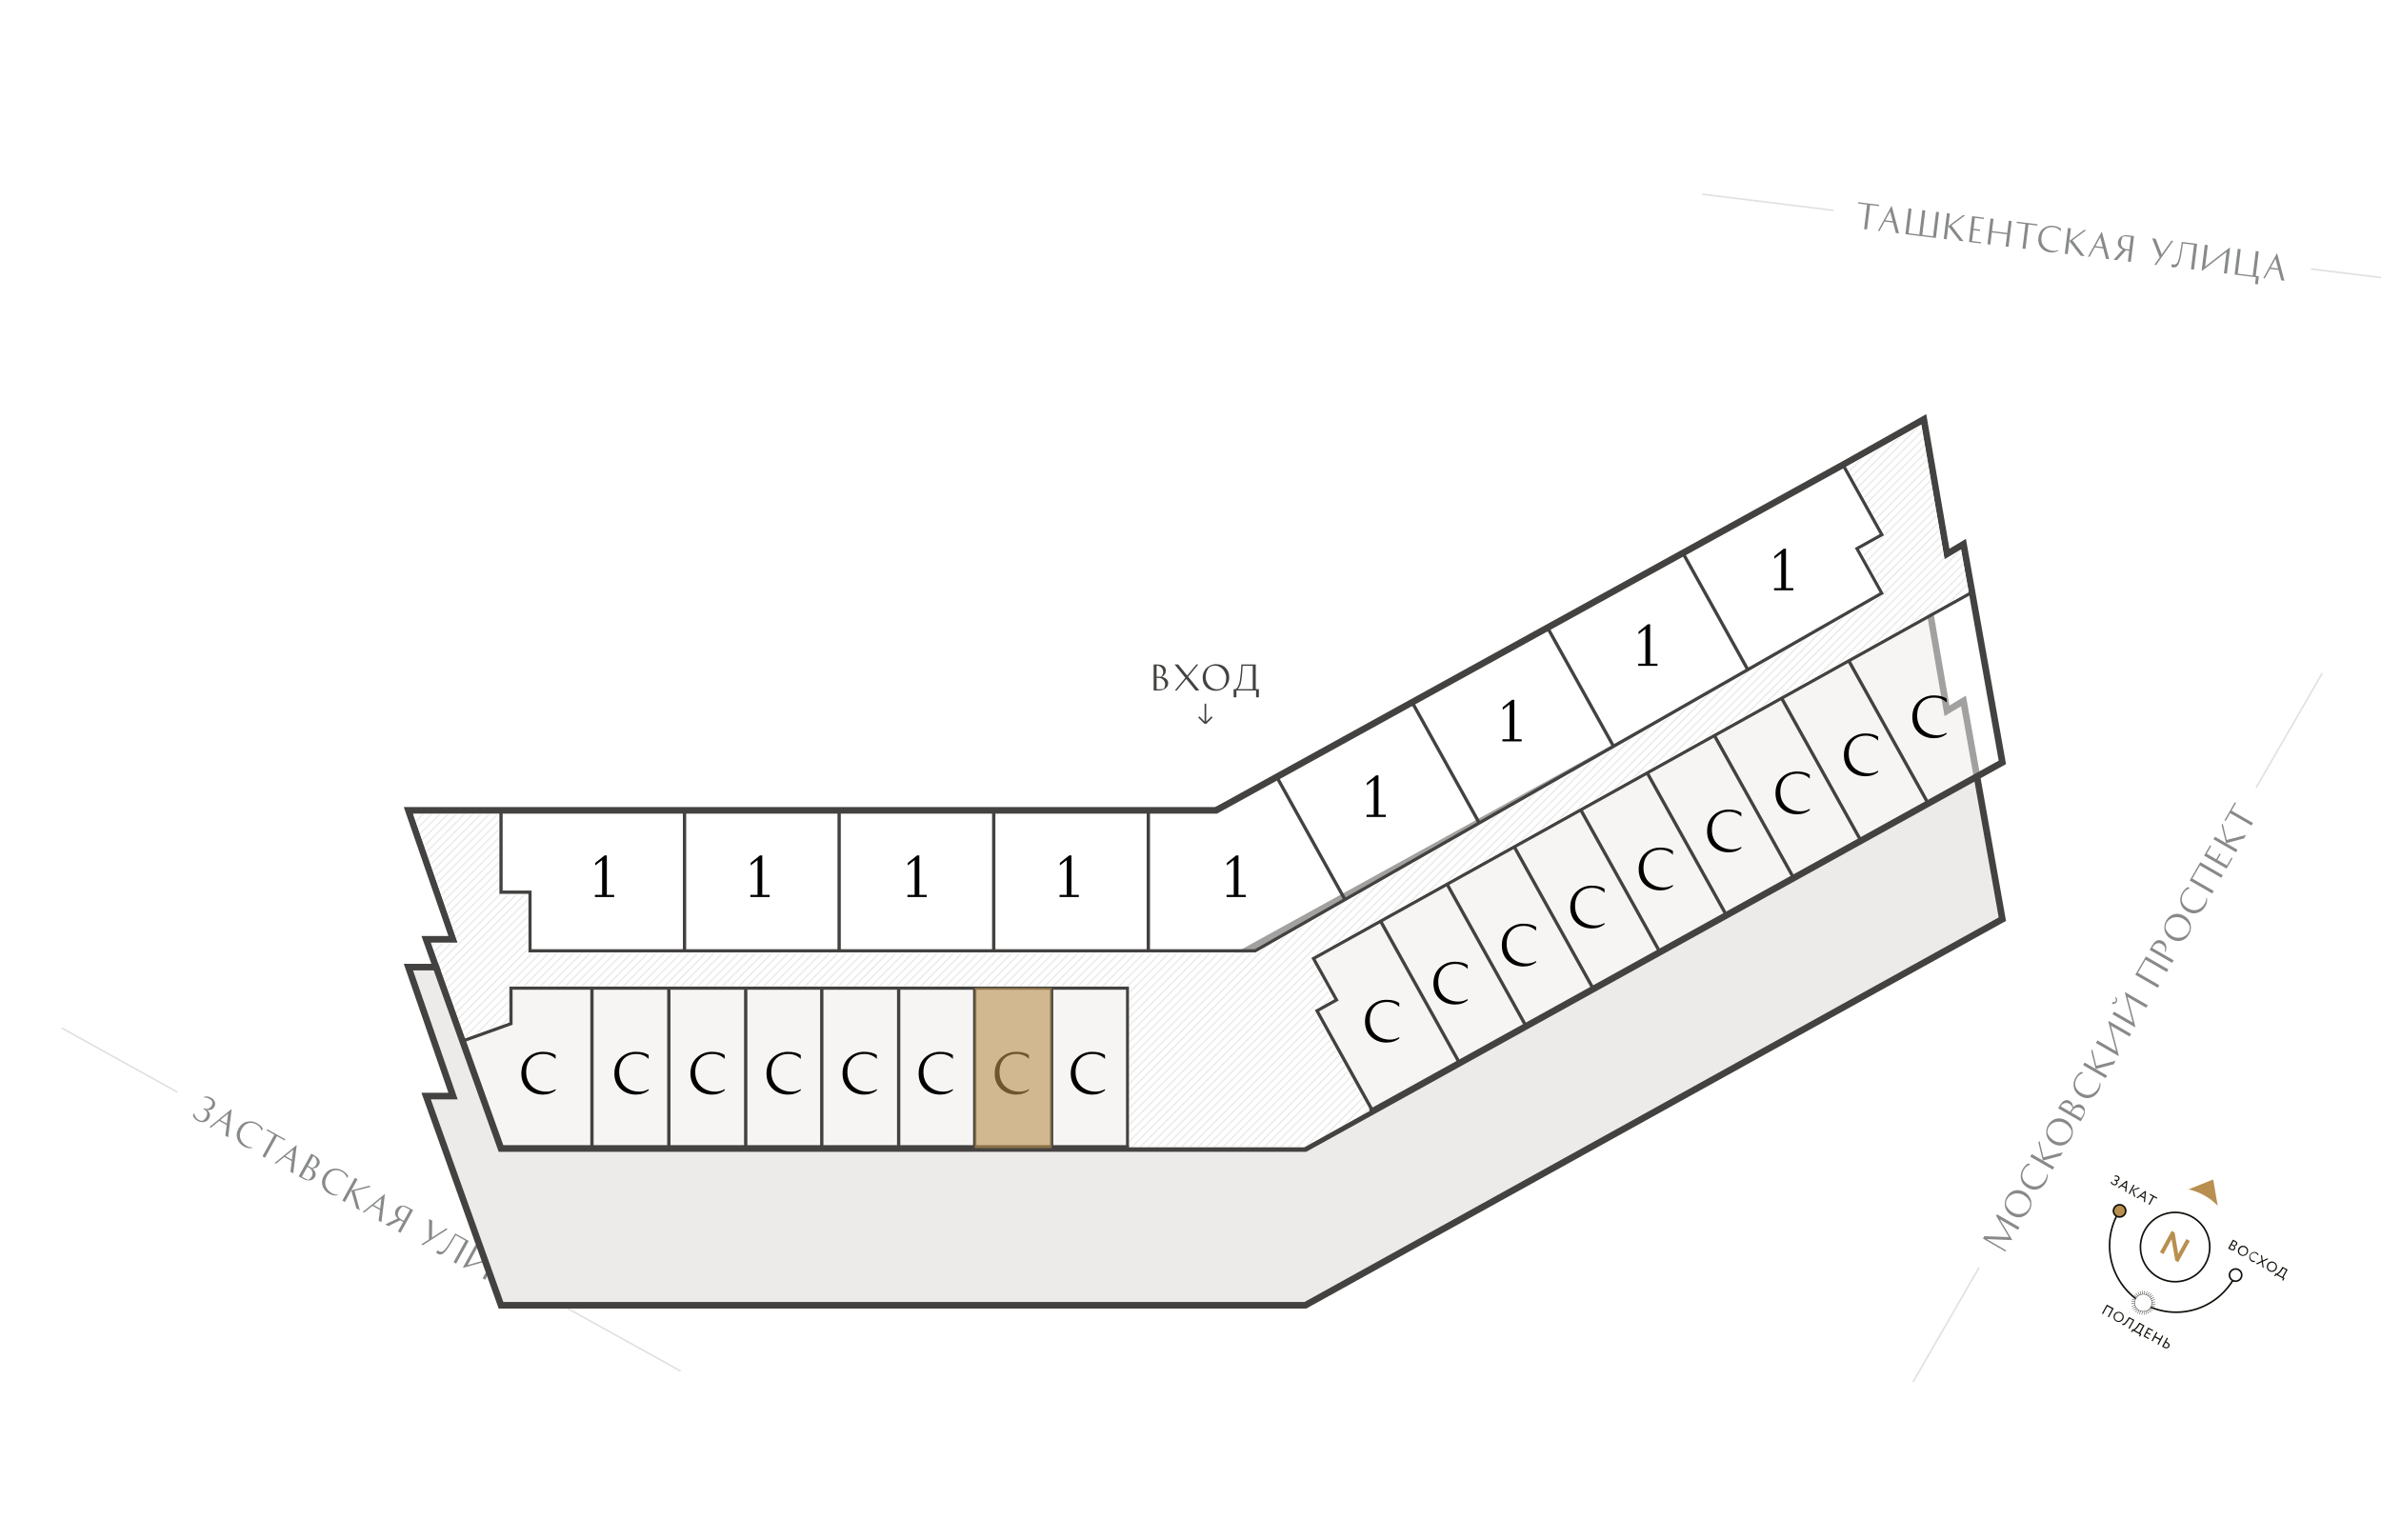 <?xml version="1.0" encoding="UTF-8" standalone="no"?>
<svg
   xmlns:dc="http://purl.org/dc/elements/1.1/"
   xmlns:cc="http://creativecommons.org/ns#"
   xmlns:rdf="http://www.w3.org/1999/02/22-rdf-syntax-ns#"
   xmlns:svg="http://www.w3.org/2000/svg"
   xmlns="http://www.w3.org/2000/svg"
   xmlns:sodipodi="http://sodipodi.sourceforge.net/DTD/sodipodi-0.dtd"
   xmlns:inkscape="http://www.inkscape.org/namespaces/inkscape"
   inkscape:version="1.0 (4035a4fb49, 2020-05-01)"
   sodipodi:docname="76-5984-7085_7084-floors-3.svg"
   id="svg267"
   version="1.1"
   fill="none"
   viewBox="0 0 1440 810"
   
    width="883" height="571">
  <sodipodi:namedview
     inkscape:current-layer="svg267"
     inkscape:window-maximized="1"
     inkscape:window-y="-9"
     inkscape:window-x="2391"
     inkscape:cy="405"
     inkscape:cx="720"
     inkscape:zoom="1.0469136"
     showgrid="false"
     id="namedview269"
     inkscape:window-height="1421"
     inkscape:window-width="2400"
     inkscape:pageshadow="2"
     inkscape:pageopacity="0"
     guidetolerance="10"
     gridtolerance="10"
     objecttolerance="10"
     borderopacity="1"
     bordercolor="#666666"
     pagecolor="#ffffff" />
  <g
     id="g465">
    <g
       id="g8"
       clip-path="url(#clip1)"
       transform="translate(24,-20)">
      <path
         id="path2"
         stroke-opacity="0.25"
         stroke="#101417"
         d="M 83.242,619.904 13.272,581.119"
         opacity="0.5" />
      <path
         id="path4"
         fill-opacity="0.5"
         fill="#101417"
         d="M 100.114,629.92 C 100.779,630.151 101.488,630.11 102.241,629.795 103.001,629.47 103.614,628.887 104.079,628.047 104.467,627.348 104.575,626.63 104.404,625.895 104.232,625.159 103.668,624.526 102.712,623.996 101.674,623.421 100.501,623.144 99.193,623.166 L 99.426,622.747 C 100.793,622.315 102.194,622.497 103.628,623.292 104.689,623.881 105.434,624.682 105.862,625.697 106.302,626.718 106.228,627.76 105.64,628.821 105.194,629.626 104.574,630.181 103.779,630.487 102.984,630.794 102.139,630.859 101.246,630.684 102.06,631.333 102.595,632.087 102.851,632.946 103.118,633.811 102.964,634.762 102.389,635.8 101.723,637.001 100.737,637.735 99.431,638.002 98.142,638.263 96.81,638.012 95.434,637.25 94.979,636.998 94.568,636.709 94.2,636.383 93.843,636.063 93.572,635.768 93.387,635.498 93.219,635.222 93.081,634.962 92.972,634.719 92.863,634.476 92.794,634.285 92.764,634.146 L 92.719,633.938 93.436,632.644 C 93.624,633.296 93.793,633.817 93.943,634.205 94.1,634.582 94.359,635.008 94.721,635.483 95.083,635.958 95.515,636.334 96.016,636.612 96.786,637.039 97.558,637.268 98.332,637.301 98.429,637.264 98.56,637.207 98.725,637.13 98.901,637.06 99.187,636.845 99.585,636.486 100,636.122 100.35,635.683 100.634,635.17 101.222,634.109 101.417,633.18 101.218,632.384 101.019,631.588 100.354,630.876 99.223,630.249 L 99.066,630.162 99.415,629.532 Z M 113.985,647.236 112.288,646.295 113.1,639.839 108.587,637.337 103.56,641.457 102.72,640.991 115.954,630.193 116.094,630.271 Z M 113.958,632.928 109.264,636.775 113.2,638.957 Z M 134.979,642.065 134.261,643.36 C 133.778,641.674 132.726,640.382 131.105,639.483 129.356,638.514 127.683,638.273 126.087,638.76 124.49,639.247 123.168,640.435 122.121,642.324 121.559,643.339 121.22,644.363 121.104,645.396 121.007,646.425 121.116,647.369 121.431,648.23 121.759,649.098 122.238,649.897 122.869,650.628 123.507,651.347 124.275,651.956 125.173,652.454 126.304,653.081 127.491,653.373 128.735,653.33 L 128.502,653.75 C 126.842,654.05 125.178,653.737 123.511,652.813 121.505,651.701 120.172,650.131 119.512,648.104 118.852,646.077 119.104,644.013 120.268,641.914 121.476,639.733 123.137,638.375 125.248,637.838 127.372,637.307 129.407,637.582 131.355,638.661 133.139,639.65 134.347,640.785 134.979,642.065 Z M 148.635,648.469 148.237,649.186 143.497,646.558 136.273,659.59 134.716,658.727 141.94,645.695 137.182,643.058 137.579,642.341 Z M 153.333,669.046 151.636,668.106 152.448,661.65 147.935,659.148 142.907,663.267 142.068,662.802 155.302,652.004 155.442,652.082 Z M 153.306,654.739 148.612,658.586 152.548,660.768 Z M 168.932,663.904 C 168.492,664.697 167.946,665.256 167.294,665.58 166.642,665.905 165.887,666.096 165.031,666.155 165.861,666.859 166.423,667.674 166.718,668.599 167.031,669.52 166.942,670.423 166.45,671.31 165.804,672.476 164.797,673.137 163.43,673.294 162.08,673.445 160.718,673.14 159.342,672.377 L 156.648,670.884 164.269,657.135 166.193,658.201 C 167.628,658.996 168.574,659.902 169.032,660.918 169.502,661.941 169.468,662.936 168.932,663.904 Z M 158.583,671.065 160.472,672.112 C 161.265,672.551 161.964,672.817 162.569,672.908 163.405,672.472 164.098,671.759 164.647,670.767 165.067,670.009 165.129,669.114 164.833,668.081 164.543,667.036 163.99,666.287 163.174,665.835 L 161.88,665.117 Z M 163.884,665.337 C 164.129,665.472 164.376,665.632 164.625,665.816 165.799,665.43 166.613,664.829 167.065,664.013 167.634,662.987 167.75,661.953 167.412,660.912 167.074,659.871 166.423,659.121 165.457,658.662 L 162.258,664.435 Z M 186.571,670.663 185.854,671.958 C 185.37,670.272 184.318,668.98 182.697,668.081 180.948,667.112 179.275,666.871 177.679,667.358 176.083,667.845 174.761,669.033 173.714,670.922 173.151,671.937 172.812,672.961 172.697,673.994 172.599,675.023 172.708,675.967 173.024,676.828 173.351,677.696 173.83,678.495 174.462,679.226 175.099,679.946 175.867,680.554 176.765,681.052 177.896,681.679 179.084,681.971 180.327,681.928 L 180.094,682.348 C 178.434,682.648 176.77,682.335 175.103,681.411 173.097,680.299 171.764,678.729 171.104,676.702 170.445,674.675 170.696,672.611 171.86,670.512 173.069,668.332 174.729,666.973 176.841,666.436 178.964,665.905 181,666.18 182.947,667.26 184.731,668.249 185.939,669.383 186.571,670.663 Z M 199.265,676.533 200.367,677.144 190.4,679.737 193.62,691.378 191.504,690.205 188.453,679.413 184.594,686.375 183.037,685.512 190.659,671.763 192.215,672.626 188.473,679.378 Z M 206.685,698.62 204.988,697.679 205.799,691.223 201.286,688.722 196.259,692.841 195.419,692.375 208.654,681.578 208.794,681.655 Z M 206.657,684.313 201.964,688.16 205.9,690.341 Z M 218.043,697.415 218.025,697.406 210.857,700.932 209.038,699.924 216.496,696.329 C 215.675,695.554 215.174,694.697 214.993,693.758 214.831,692.814 214.998,691.893 215.496,690.996 216.233,689.666 217.239,688.882 218.514,688.644 219.808,688.401 221.125,688.651 222.466,689.394 L 225.842,691.265 218.221,705.014 216.664,704.151 219.845,698.414 Z M 223.907,691.085 221.843,689.941 C 220.934,689.436 220.176,689.139 219.571,689.047 218.703,689.541 217.929,690.401 217.251,691.625 216.695,692.628 216.519,693.605 216.723,694.557 216.934,695.497 217.611,696.284 218.753,696.917 L 220.223,697.732 Z M 230.811,711.993 235.431,709.02 235.528,696.634 237.4,697.672 237.235,707.87 245.831,702.345 246.741,702.85 231.738,712.507 Z M 241.523,716.17 C 242.362,716.635 243.154,716.624 243.896,716.137 244.639,715.649 245.516,714.687 246.526,713.249 246.894,712.722 247.474,711.801 248.264,710.485 249.065,709.177 249.778,708.001 250.401,706.96 L 251.318,705.387 259.487,709.915 251.866,723.664 250.292,722.792 257.516,709.76 251.638,706.502 C 249.527,710.118 248.07,712.527 247.266,713.728 246.776,714.448 246.333,715.055 245.936,715.552 245.557,716.043 245.143,716.5 244.696,716.923 244.248,717.345 243.82,717.649 243.412,717.835 243.016,718.027 242.586,718.116 242.121,718.102 241.656,718.088 241.184,717.949 240.706,717.684 240.543,717.593 240.386,717.491 240.236,717.377 240.097,717.27 239.997,717.176 239.934,717.096 L 239.849,717.003 240.683,715.499 C 240.881,715.746 241.161,715.97 241.523,716.17 Z M 263.595,712.192 265.169,713.065 258.828,724.505 276.697,719.455 277.047,719.649 269.426,733.398 267.851,732.525 274.183,721.102 256.324,726.135 255.974,725.941 Z M 285.087,741.187 286.749,742.108 284.354,746.429 282.867,745.605 284.884,741.966 273.531,735.673 281.152,721.924 282.727,722.797 275.484,735.864 283.513,740.314 290.756,727.248 292.33,728.12 Z M 300.084,750.392 298.388,749.451 299.199,742.996 294.686,740.494 289.659,744.613 288.819,744.148 302.053,733.35 302.193,733.427 Z M 300.057,736.085 295.364,739.932 299.299,742.114 Z" />
      <path
         id="path6"
         stroke-opacity="0.25"
         stroke="#101417"
         d="M 387.609,788.618 317.64,749.833"
         opacity="0.5" />
    </g>
    <g
       id="g16"
       clip-path="url(#clip2)">
      <path
         id="path10"
         stroke-opacity="0.25"
         stroke="#101417"
         d="M 1196.99,705.901 1156.99,775.183"
         opacity="0.5" />
      <path
         id="path12"
         fill-opacity="0.5"
         fill="#101417"
         d="M 1207.24,674.707 1207.75,673.824 1221.36,681.684 1220.47,683.225 1209.46,676.865 1216.97,689.288 1216.89,689.426 1201.52,688.817 1213.31,695.627 1212.88,696.372 1199.27,688.512 1200.12,687.039 1214.94,687.607 Z M 1227.5,671.461 C 1226.28,673.574 1224.67,674.893 1222.67,675.418 1220.68,675.943 1218.65,675.613 1216.59,674.426 1215.5,673.793 1214.61,673.011 1213.93,672.08 1213.26,671.138 1212.82,670.171 1212.63,669.179 1212.44,668.176 1212.42,667.175 1212.58,666.175 1212.73,665.168 1213.05,664.244 1213.54,663.401 1214.76,661.287 1216.37,659.968 1218.36,659.443 1220.36,658.918 1222.39,659.248 1224.44,660.435 1225.54,661.068 1226.42,661.856 1227.09,662.799 1227.77,663.729 1228.21,664.696 1228.4,665.699 1228.6,666.691 1228.62,667.69 1228.47,668.696 1228.31,669.696 1227.98,670.618 1227.5,671.461 Z M 1217.42,672.8 C 1218.08,673.18 1218.83,673.44 1219.69,673.582 1220.56,673.711 1221.44,673.713 1222.34,673.588 1223.25,673.463 1224.13,673.125 1224.98,672.573 1225.85,672.01 1226.55,671.266 1227.08,670.342 1227.7,669.269 1227.94,668.049 1227.78,666.684 1227.41,665.778 1226.93,664.957 1226.32,664.222 1225.72,663.475 1224.82,662.755 1223.62,662.061 1222.96,661.681 1222.2,661.426 1221.33,661.297 1220.48,661.156 1219.6,661.148 1218.69,661.273 1217.79,661.398 1216.9,661.742 1216.04,662.305 1215.18,662.857 1214.49,663.595 1213.95,664.519 1213.33,665.593 1213.1,666.812 1213.25,668.177 1213.62,669.083 1214.11,669.91 1214.71,670.657 1215.31,671.392 1216.22,672.107 1217.42,672.8 Z M 1226.71,643.022 1227.99,643.762 C 1226.3,644.216 1224.99,645.246 1224.06,646.851 1223.06,648.583 1222.79,650.251 1223.25,651.856 1223.71,653.46 1224.88,654.802 1226.75,655.882 1227.75,656.462 1228.77,656.819 1229.8,656.953 1230.83,657.068 1231.77,656.976 1232.64,656.675 1233.51,656.363 1234.32,655.898 1235.06,655.279 1235.79,654.654 1236.41,653.897 1236.93,653.008 1237.57,651.888 1237.89,650.706 1237.87,649.462 L 1238.28,649.702 C 1238.55,651.367 1238.21,653.025 1237.26,654.676 1236.11,656.663 1234.52,657.968 1232.48,658.592 1230.44,659.216 1228.38,658.929 1226.3,657.729 1224.14,656.482 1222.81,654.798 1222.31,652.677 1221.82,650.545 1222.13,648.515 1223.24,646.586 1224.26,644.82 1225.42,643.632 1226.71,643.022 Z M 1232.8,630.433 1233.43,629.342 1235.85,639.352 1247.55,636.336 1246.34,638.431 1235.49,641.293 1242.39,645.273 1241.5,646.815 1227.88,638.955 1228.77,637.413 1235.46,641.273 Z M 1252.56,628.051 C 1251.34,630.164 1249.73,631.483 1247.73,632.009 1245.74,632.534 1243.71,632.203 1241.66,631.017 1240.56,630.383 1239.67,629.601 1238.99,628.67 1238.32,627.728 1237.89,626.761 1237.69,625.77 1237.5,624.767 1237.48,623.765 1237.64,622.765 1237.79,621.759 1238.11,620.834 1238.6,619.991 1239.82,617.878 1241.43,616.559 1243.42,616.033 1245.42,615.508 1247.45,615.839 1249.5,617.026 1250.6,617.659 1251.48,618.447 1252.16,619.389 1252.84,620.32 1253.27,621.287 1253.46,622.29 1253.66,623.281 1253.68,624.28 1253.53,625.287 1253.37,626.287 1253.05,627.208 1252.56,628.051 Z M 1242.48,629.39 C 1243.14,629.77 1243.9,630.031 1244.75,630.172 1245.62,630.302 1246.5,630.304 1247.41,630.179 1248.31,630.054 1249.19,629.716 1250.05,629.164 1250.91,628.6 1251.61,627.857 1252.14,626.933 1252.76,625.859 1253,624.64 1252.85,623.274 1252.48,622.368 1251.99,621.547 1251.38,620.812 1250.78,620.065 1249.88,619.345 1248.68,618.652 1248.02,618.272 1247.26,618.017 1246.4,617.887 1245.54,617.746 1244.66,617.738 1243.75,617.863 1242.85,617.988 1241.97,618.332 1241.1,618.896 1240.25,619.448 1239.55,620.185 1239.02,621.109 1238.4,622.183 1238.16,623.403 1238.31,624.768 1238.68,625.674 1239.17,626.501 1239.77,627.247 1240.38,627.983 1241.28,628.697 1242.48,629.39 Z M 1251.61,605.176 C 1252.4,605.63 1252.94,606.185 1253.26,606.843 1253.57,607.501 1253.75,608.259 1253.79,609.115 1254.51,608.298 1255.34,607.75 1256.27,607.472 1257.19,607.175 1258.09,607.28 1258.97,607.786 1260.13,608.453 1260.77,609.471 1260.9,610.841 1261.03,612.193 1260.7,613.55 1259.91,614.913 L 1258.37,617.58 1244.76,609.72 1245.86,607.815 C 1246.68,606.395 1247.6,605.464 1248.63,605.024 1249.66,604.572 1250.65,604.623 1251.61,605.176 Z M 1258.59,615.649 1259.67,613.778 C 1260.12,612.993 1260.4,612.299 1260.5,611.695 1260.08,610.852 1259.38,610.147 1258.4,609.58 1257.65,609.147 1256.75,609.069 1255.71,609.347 1254.66,609.619 1253.91,610.159 1253.44,610.967 L 1252.7,612.249 Z M 1252.95,610.248 C 1253.09,610.005 1253.26,609.761 1253.45,609.516 1253.08,608.335 1252.49,607.511 1251.69,607.045 1250.67,606.458 1249.64,606.324 1248.59,606.644 1247.55,606.963 1246.78,607.602 1246.31,608.559 L 1252.02,611.859 Z M 1258.68,587.657 1259.96,588.397 C 1258.26,588.851 1256.95,589.881 1256.03,591.486 1255.03,593.218 1254.76,594.886 1255.22,596.491 1255.68,598.095 1256.84,599.438 1258.71,600.518 1259.72,601.098 1260.73,601.454 1261.76,601.588 1262.79,601.703 1263.74,601.611 1264.6,601.31 1265.48,600.998 1266.28,600.533 1267.03,599.915 1267.76,599.289 1268.38,598.532 1268.89,597.643 1269.54,596.523 1269.85,595.341 1269.83,594.097 L 1270.25,594.337 C 1270.52,596.002 1270.18,597.66 1269.22,599.312 1268.08,601.298 1266.48,602.603 1264.44,603.227 1262.41,603.852 1260.35,603.564 1258.27,602.364 1256.11,601.117 1254.78,599.433 1254.28,597.313 1253.79,595.18 1254.1,593.15 1255.21,591.222 1256.23,589.455 1257.39,588.267 1258.68,587.657 Z M 1264.77,575.068 1265.4,573.977 1267.82,583.988 1279.51,580.971 1278.3,583.067 1267.46,585.928 1274.35,589.908 1273.46,591.45 1259.85,583.59 1260.74,582.048 1267.42,585.908 Z M 1267.58,570.199 1268.48,568.64 1279.81,575.18 1275.07,557.226 1275.27,556.879 1288.88,564.739 1287.98,566.298 1276.67,559.768 1281.39,577.713 1281.19,578.059 Z M 1278.52,551.255 1277.62,552.814 1291.23,560.674 1291.43,560.328 1286.71,542.384 1298.02,548.914 1298.92,547.355 1285.31,539.495 1285.11,539.841 1289.84,557.795 Z M 1280.1,545.472 C 1279.81,545.98 1279.4,546.329 1278.87,546.519 1278.33,546.702 1277.78,546.68 1277.2,546.454 L 1277.8,545.415 C 1278.61,545.637 1279.18,545.459 1279.52,544.882 1279.68,544.593 1279.73,544.277 1279.67,543.932 1279.62,543.577 1279.46,543.263 1279.2,542.99 L 1279.56,542.367 C 1280.04,542.766 1280.33,543.249 1280.43,543.817 1280.53,544.366 1280.42,544.918 1280.1,545.472 Z M 1291.4,528.938 1297.79,517.87 1311.4,525.73 1310.5,527.289 1297.6,519.839 1293.01,527.789 1305.91,535.239 1305.01,536.798 Z M 1300.09,513.889 1301.71,511.083 C 1302.66,509.443 1303.67,508.468 1304.76,508.157 1305.84,507.828 1306.95,507.987 1308.07,508.633 1308.84,509.08 1309.4,509.711 1309.74,510.526 1310.09,511.341 1310.23,512.147 1310.17,512.944 1310.12,513.729 1309.94,514.48 1309.63,515.197 L 1309.14,515.006 C 1309.87,513.006 1309.3,511.473 1307.46,510.407 1306.42,509.807 1305.43,509.667 1304.49,509.987 1303.56,510.295 1302.79,510.936 1302.18,511.909 L 1301.69,512.758 1314.59,520.208 1313.7,521.749 Z M 1323.98,504.352 C 1322.76,506.465 1321.15,507.784 1319.15,508.309 1317.16,508.834 1315.13,508.504 1313.07,507.317 1311.98,506.684 1311.09,505.902 1310.41,504.971 1309.74,504.028 1309.3,503.062 1309.11,502.07 1308.92,501.067 1308.9,500.066 1309.06,499.066 1309.21,498.059 1309.53,497.134 1310.02,496.292 1311.24,494.178 1312.85,492.859 1314.84,492.334 1316.84,491.809 1318.87,492.139 1320.92,493.326 1322.02,493.959 1322.9,494.747 1323.57,495.69 1324.25,496.62 1324.69,497.587 1324.88,498.59 1325.08,499.582 1325.1,500.581 1324.95,501.587 1324.79,502.587 1324.46,503.509 1323.98,504.352 Z M 1313.9,505.691 C 1314.56,506.071 1315.31,506.331 1316.17,506.473 1317.04,506.602 1317.92,506.604 1318.82,506.479 1319.73,506.354 1320.61,506.016 1321.47,505.464 1322.33,504.901 1323.03,504.157 1323.56,503.233 1324.18,502.159 1324.42,500.94 1324.26,499.575 1323.89,498.669 1323.41,497.848 1322.8,497.112 1322.2,496.366 1321.3,495.645 1320.1,494.952 1319.44,494.572 1318.68,494.317 1317.81,494.188 1316.96,494.047 1316.08,494.039 1315.17,494.164 1314.27,494.289 1313.38,494.633 1312.52,495.196 1311.66,495.748 1310.97,496.486 1310.43,497.41 1309.81,498.484 1309.58,499.703 1309.73,501.068 1310.1,501.974 1310.59,502.801 1311.19,503.548 1311.79,504.283 1312.7,504.998 1313.9,505.691 Z M 1323.19,475.913 1324.47,476.653 C 1322.78,477.107 1321.47,478.136 1320.54,479.741 1319.54,481.474 1319.27,483.142 1319.73,484.746 1320.19,486.351 1321.36,487.693 1323.23,488.773 1324.23,489.353 1325.25,489.71 1326.28,489.844 1327.31,489.959 1328.25,489.867 1329.12,489.566 1329.99,489.254 1330.8,488.789 1331.54,488.17 1332.27,487.545 1332.89,486.788 1333.41,485.899 1334.05,484.779 1334.37,483.597 1334.35,482.353 L 1334.76,482.593 C 1335.03,484.258 1334.69,485.916 1333.74,487.567 1332.59,489.553 1331,490.859 1328.96,491.483 1326.92,492.107 1324.86,491.819 1322.78,490.619 1320.62,489.373 1319.3,487.689 1318.8,485.568 1318.3,483.436 1318.61,481.406 1319.73,479.477 1320.75,477.711 1321.9,476.523 1323.19,475.913 Z M 1324.31,471.932 1330.7,460.864 1344.32,468.724 1343.42,470.283 1330.51,462.833 1325.92,470.783 1338.83,478.233 1337.93,479.792 Z M 1342.36,455.591 1343.07,456.001 1341.06,459.482 1346.81,462.802 1349.54,458.074 1350.23,458.474 1346.61,464.744 1333,456.884 1336.62,450.614 1337.33,451.024 1334.6,455.752 1340.35,459.072 Z M 1343.62,438.483 1344.25,437.392 1346.67,447.402 1358.37,444.386 1357.16,446.482 1346.31,449.343 1353.21,453.323 1352.32,454.865 1338.7,447.005 1339.59,445.463 1346.28,449.323 Z M 1351.65,424.577 1352.36,424.987 1349.65,429.681 1362.56,437.131 1361.67,438.673 1348.76,431.223 1346.04,435.934 1345.33,435.524 Z" />
      <path
         id="path14"
         stroke-opacity="0.25"
         stroke="#101417"
         d="M 1404.49,346.5 1364.49,415.782"
         opacity="0.5" />
    </g>
    <g
       id="g24"
       clip-path="url(#clip3)">
      <path
         id="path18"
         stroke-opacity="0.25"
         stroke="#101417"
         d="M 1108.86,66.638 1029.46,56.888"
         opacity="0.5" />
      <path
         id="path20"
         fill-opacity="0.5"
         fill="#101417"
         d="M 1136.45,63.255 1136.35,64.069 1130.97,63.408 1129.15,78.197 1127.39,77.98 1129.2,63.191 1123.8,62.528 1123.9,61.714 Z M 1148.51,80.574 1146.59,80.338 1144.92,74.048 1139.8,73.419 1136.68,79.121 1135.73,79.004 1143.96,64.035 1144.11,64.055 Z M 1143.13,67.319 1140.22,72.644 1144.69,73.192 Z M 1170.8,83.31 1152.38,81.048 1154.29,65.445 1156.08,65.665 1154.26,80.474 1160.79,81.275 1162.61,66.467 1164.4,66.686 1162.58,81.495 1169.11,82.297 1170.93,67.488 1172.71,67.707 Z M 1187.24,69.491 1188.49,69.645 1180.22,75.783 1187.57,85.369 1185.17,85.074 1178.3,76.211 1177.33,84.112 1175.56,83.895 1177.48,68.292 1179.24,68.509 1178.3,76.171 Z M 1197.57,78.275 1197.47,79.089 1193.48,78.599 1192.67,85.19 1198.09,85.855 1197.99,86.649 1190.81,85.767 1192.72,70.164 1199.91,71.046 1199.81,71.86 1194.39,71.195 1193.58,77.785 Z M 1214.88,72.885 1216.65,73.102 1214.73,88.705 1212.97,88.488 1213.87,81.103 1204.64,79.97 1203.74,87.355 1201.97,87.138 1203.89,71.535 1205.65,71.752 1204.74,79.156 1213.97,80.29 Z M 1232.25,75.017 1232.15,75.831 1226.77,75.171 1224.95,89.96 1223.19,89.743 1225,74.954 1219.6,74.291 1219.7,73.477 Z M 1246.47,77.791 1246.29,79.26 C 1245.21,77.879 1243.75,77.075 1241.91,76.849 1239.93,76.605 1238.29,77.008 1236.99,78.058 1235.69,79.108 1234.91,80.704 1234.65,82.848 1234.51,83.999 1234.58,85.076 1234.86,86.078 1235.15,87.068 1235.61,87.903 1236.22,88.583 1236.85,89.264 1237.59,89.826 1238.45,90.267 1239.31,90.695 1240.25,90.972 1241.27,91.097 1242.56,91.255 1243.77,91.081 1244.9,90.576 L 1244.85,91.052 C 1243.42,91.951 1241.76,92.285 1239.87,92.053 1237.59,91.773 1235.77,90.817 1234.4,89.184 1233.02,87.552 1232.48,85.544 1232.78,83.162 1233.08,80.688 1234.11,78.806 1235.87,77.517 1237.64,76.23 1239.63,75.722 1241.84,75.993 1243.86,76.242 1245.41,76.841 1246.47,77.791 Z M 1260.44,78.479 1261.69,78.632 1253.42,84.77 1260.77,94.357 1258.37,94.062 1251.5,85.199 1250.53,93.1 1248.76,92.883 1250.68,77.28 1252.44,77.497 1251.5,85.159 Z M 1275.6,96.178 1273.67,95.941 1272,89.651 1266.88,89.022 1263.76,94.725 1262.81,94.608 1271.04,79.639 1271.2,79.658 Z M 1270.21,82.922 1267.3,88.248 1271.77,88.796 Z M 1285.68,90.806 1285.66,90.804 1280.33,96.759 1278.27,96.505 1283.83,90.378 C 1282.78,89.967 1282,89.36 1281.48,88.558 1280.97,87.743 1280.78,86.827 1280.91,85.808 1281.09,84.299 1281.73,83.195 1282.83,82.497 1283.94,81.787 1285.25,81.525 1286.77,81.712 L 1290.6,82.182 1288.69,97.785 1286.92,97.568 1287.72,91.057 Z M 1288.74,82.74 1286.4,82.452 C 1285.37,82.325 1284.55,82.333 1283.96,82.475 1283.34,83.258 1282.94,84.345 1282.77,85.734 1282.63,86.873 1282.84,87.844 1283.38,88.65 1283.93,89.443 1284.85,89.919 1286.15,90.078 L 1287.82,90.283 Z M 1302.97,99.539 1306.14,95.052 1301.59,83.532 1303.72,83.793 1307.39,93.311 1313.29,84.968 1314.32,85.094 1304.03,99.668 Z M 1314.47,99.399 C 1315.42,99.516 1316.15,99.21 1316.66,98.479 1317.17,97.749 1317.62,96.528 1318.02,94.817 1318.16,94.19 1318.35,93.119 1318.59,91.603 1318.84,90.09 1319.07,88.733 1319.25,87.534 L 1319.51,85.732 1328.78,86.87 1326.87,102.473 1325.08,102.254 1326.9,87.465 1320.23,86.646 C 1319.63,90.79 1319.18,93.569 1318.88,94.984 1318.7,95.835 1318.51,96.564 1318.33,97.173 1318.16,97.771 1317.95,98.349 1317.69,98.909 1317.44,99.468 1317.16,99.91 1316.85,100.235 1316.55,100.562 1316.19,100.805 1315.75,100.967 1315.31,101.128 1314.82,101.176 1314.28,101.109 1314.1,101.086 1313.91,101.05 1313.73,101.001 1313.56,100.953 1313.43,100.904 1313.35,100.853 L 1313.23,100.799 1313.44,99.091 C 1313.72,99.246 1314.06,99.349 1314.47,99.399 Z M 1333.45,87.443 1335.23,87.662 1333.64,100.645 1348.31,89.268 1348.71,89.317 1346.8,104.92 1345.01,104.701 1346.6,91.738 1331.93,103.094 1331.53,103.046 Z M 1364.23,106.275 1366.12,106.507 1365.52,111.41 1363.83,111.203 1364.34,107.074 1351.46,105.492 1353.37,89.889 1355.16,90.109 1353.34,104.937 1362.45,106.056 1364.27,91.227 1366.06,91.447 Z M 1381.59,109.192 1379.66,108.955 1378,102.666 1372.88,102.037 1369.76,107.739 1368.8,107.622 1377.03,92.653 1377.19,92.673 Z M 1376.2,95.937 1373.29,101.262 1377.76,101.81 Z" />
      <path
         id="path22"
         stroke-opacity="0.25"
         stroke="#101417"
         d="M 1477.1,111.851 1397.69,102.102"
         opacity="0.5" />
    </g>
    <g
       id="g114"
       clip-path="url(#clip4)">
      <path
         id="path26"
         stroke-miterlimit="10"
         stroke-width="0.5"
         stroke="#010202"
         d="M 1410.16,1187.71 1405.75,1172.58 M 767.542,939.59 688.847,962.497 670.518,899.529 749.213,876.622 Z M 883.936,1291.19 805.241,1314.1 786.912,1251.13 865.607,1228.22 Z" />
      <path
         id="path28"
         fill="#b98f4f"
         d="M 1341.23,668.624 1338.52,652.743 1323.56,658.724 C 1330.29,660.239 1336.43,663.684 1341.24,668.638" />
      <path
         id="path30"
         stroke="#12100b"
         d="M 1327.88,710.532 C 1331.22,708.08 1333.76,704.693 1335.18,700.798 1336.59,696.904 1336.82,692.676 1335.84,688.65 1334.86,684.624 1332.7,680.981 1329.65,678.179 1326.59,675.378 1322.77,673.545 1318.68,672.912 1314.58,672.279 1310.39,672.874 1306.63,674.622 1302.88,676.37 1299.72,679.193 1297.57,682.734 1295.41,686.275 1294.36,690.374 1294.53,694.515 1294.71,698.656 1296.1,702.652 1298.55,705.998 1300.18,708.224 1302.23,710.107 1304.58,711.539 1306.93,712.972 1309.55,713.926 1312.27,714.347 1315,714.768 1317.78,714.648 1320.46,713.993 1323.13,713.339 1325.65,712.163 1327.88,710.532 Z" />
      <path
         id="path32"
         stroke="#12100b"
         d="M 1280.98,673.166 C 1278.4,677.774 1276.75,682.844 1276.13,688.088 1275.51,693.333 1275.93,698.648 1277.36,703.731 1278.79,708.814 1281.21,713.565 1284.48,717.713 1287.75,721.861 1291.8,725.324 1296.41,727.905 1301.02,730.486 1306.09,732.135 1311.33,732.756 1316.58,733.378 1321.89,732.96 1326.98,731.527 1332.06,730.095 1336.81,727.675 1340.96,724.406 1345.11,721.137 1348.57,717.083 1351.15,712.476" />
      <path
         id="path34"
         fill="#b98f4f"
         d="M 1315.56,701.74 1313.34,688.925 1308.42,697.887 1306.3,696.725 1313.38,683.839 1315.17,684.823 1317.35,697.741 1322.27,688.78 1324.38,689.941 1317.31,702.827 Z" />
      <path
         id="path36"
         fill="#b98f4f"
         d="M 1280.13,674.996 C 1280.77,675.348 1281.51,675.502 1282.24,675.437 1282.97,675.373 1283.67,675.093 1284.24,674.633 1284.81,674.173 1285.24,673.554 1285.46,672.853 1285.68,672.153 1285.69,671.403 1285.48,670.697 1285.28,669.992 1284.87,669.364 1284.3,668.891 1283.74,668.419 1283.05,668.124 1282.32,668.043 1281.59,667.962 1280.85,668.099 1280.2,668.438 1279.55,668.776 1279.01,669.299 1278.66,669.943 1278.42,670.37 1278.27,670.841 1278.22,671.327 1278.16,671.814 1278.2,672.306 1278.34,672.776 1278.48,673.246 1278.7,673.684 1279.01,674.065 1279.32,674.446 1279.7,674.762 1280.13,674.996 Z" />
      <path
         id="path38"
         stroke="#12100b"
         d="M 1280.13,674.996 C 1280.77,675.348 1281.51,675.502 1282.24,675.437 1282.97,675.373 1283.67,675.093 1284.24,674.633 1284.81,674.173 1285.24,673.554 1285.46,672.853 1285.68,672.153 1285.69,671.403 1285.48,670.697 1285.28,669.992 1284.87,669.364 1284.3,668.891 1283.74,668.419 1283.05,668.124 1282.32,668.043 1281.59,667.962 1280.85,668.099 1280.2,668.438 1279.55,668.776 1279.01,669.299 1278.66,669.943 1278.42,670.37 1278.27,670.841 1278.22,671.327 1278.16,671.814 1278.2,672.306 1278.34,672.776 1278.48,673.246 1278.7,673.684 1279.01,674.065 1279.32,674.446 1279.7,674.762 1280.13,674.996 Z" />
      <path
         id="path40"
         fill="#ffffff"
         d="M 1350.28,713.829 C 1350.92,714.183 1351.66,714.339 1352.39,714.276 1353.12,714.213 1353.82,713.934 1354.39,713.474 1354.97,713.014 1355.39,712.395 1355.61,711.694 1355.84,710.993 1355.84,710.242 1355.64,709.536 1355.43,708.83 1355.02,708.2 1354.46,707.728 1353.9,707.255 1353.21,706.96 1352.48,706.88 1351.74,706.801 1351.01,706.939 1350.35,707.279 1349.7,707.619 1349.17,708.145 1348.81,708.79 1348.34,709.653 1348.23,710.668 1348.5,711.613 1348.78,712.557 1349.42,713.354 1350.28,713.829 Z" />
      <path
         id="path42"
         stroke="#12100b"
         d="M 1350.28,713.829 C 1350.92,714.183 1351.66,714.339 1352.39,714.276 1353.12,714.213 1353.82,713.934 1354.39,713.474 1354.97,713.014 1355.39,712.395 1355.61,711.694 1355.84,710.993 1355.84,710.242 1355.64,709.536 1355.43,708.83 1355.02,708.2 1354.46,707.728 1353.9,707.255 1353.21,706.96 1352.48,706.88 1351.74,706.801 1351.01,706.939 1350.35,707.279 1349.7,707.619 1349.17,708.145 1348.81,708.79 1348.34,709.653 1348.23,710.668 1348.5,711.613 1348.78,712.557 1349.42,713.354 1350.28,713.829 Z" />
      <path
         id="path44"
         fill="#12100b"
         d="M 1277.35,731.051 1274.47,729.467 1271.88,734.18 1271.23,733.826 1274.19,728.449 1278.36,730.742 1275.41,736.119 1274.76,735.765 Z" />
      <path
         id="path46"
         fill="#12100b"
         d="M 1282.8,733.169 C 1283.16,733.357 1283.48,733.615 1283.74,733.929 1283.99,734.242 1284.18,734.604 1284.3,734.993 1284.41,735.382 1284.44,735.79 1284.39,736.192 1284.35,736.594 1284.22,736.983 1284.01,737.334 1283.82,737.69 1283.56,738.004 1283.25,738.258 1282.94,738.513 1282.58,738.702 1282.19,738.815 1281.8,738.928 1281.39,738.962 1280.99,738.916 1280.59,738.87 1280.2,738.744 1279.85,738.546 1279.49,738.358 1279.17,738.1 1278.92,737.786 1278.66,737.473 1278.47,737.111 1278.36,736.722 1278.24,736.333 1278.21,735.925 1278.26,735.523 1278.31,735.121 1278.44,734.732 1278.64,734.381 1278.83,734.024 1279.09,733.708 1279.4,733.453 1279.71,733.197 1280.08,733.007 1280.46,732.894 1280.85,732.781 1281.26,732.747 1281.66,732.794 1282.06,732.842 1282.45,732.969 1282.8,733.169 Z M 1280.13,738.012 C 1280.41,738.167 1280.71,738.263 1281.02,738.296 1281.33,738.328 1281.65,738.297 1281.95,738.202 1282.25,738.108 1282.53,737.953 1282.77,737.747 1283,737.541 1283.2,737.289 1283.33,737.005 1283.51,736.737 1283.63,736.435 1283.68,736.119 1283.73,735.802 1283.72,735.478 1283.64,735.167 1283.57,734.855 1283.42,734.563 1283.23,734.309 1283.03,734.055 1282.79,733.844 1282.51,733.689 1282.22,733.535 1281.91,733.44 1281.59,733.412 1281.27,733.383 1280.95,733.42 1280.65,733.522 1280.34,733.623 1280.06,733.787 1279.83,734.002 1279.59,734.217 1279.4,734.479 1279.26,734.771 1279.1,735.04 1279,735.338 1278.96,735.648 1278.91,735.958 1278.93,736.273 1279.01,736.575 1279.1,736.877 1279.24,737.16 1279.43,737.407 1279.62,737.653 1279.86,737.859 1280.13,738.012 Z" />
      <path
         id="path48"
         fill="#12100b"
         d="M 1289.92,737.95 1287.98,736.887 1287.31,737.881 C 1285.14,741.087 1284.19,741.138 1283.39,740.526 L 1283.76,739.877 C 1284.12,740.133 1284.86,740.294 1286.99,736.963 L 1287.66,735.941 1290.85,737.693 1287.9,743.07 1287.25,742.715 Z" />
      <path
         id="path50"
         fill="#12100b"
         d="M 1289.74,743.196 1290.32,743.51 C 1291.53,742.722 1292.52,741.63 1293.19,740.34 L 1293.84,739.309 1296.97,741.09 1294.39,745.804 1295.12,746.207 1294.24,747.802 1293.64,747.468 1294.16,746.427 1290.02,744.153 1289.48,745.139 1288.87,744.804 Z M 1291.03,743.904 1293.72,745.38 1295.97,741.276 1294.18,740.292 1293.61,741.212 C 1292.96,742.294 1292.08,743.215 1291.03,743.904 Z" />
      <path
         id="path52"
         fill="#12100b"
         d="M 1299.25,742.281 1302.24,743.924 1301.91,744.533 1299.56,743.244 1298.57,745.036 1300.7,746.194 1300.37,746.803 1298.28,745.574 1297.3,747.366 1299.73,748.691 1299.39,749.3 1296.33,747.604 Z" />
      <path
         id="path54"
         fill="#12100b"
         d="M 1306.12,749.843 1303.22,748.308 1301.86,750.644 1301.22,750.29 1304.17,744.913 1304.82,745.268 1303.56,747.575 1306.48,749.18 1307.73,746.995 1308.37,747.349 1305.42,752.726 1304.78,752.372 Z" />
      <path
         id="path56"
         fill="#12100b"
         d="M 1310.06,750.832 1310.82,751.213 C 1312.2,751.957 1312.49,752.943 1311.92,753.905 1311.36,754.867 1310.17,755.228 1308.81,754.48 1308.35,754.238 1307.87,753.955 1307.57,753.788 L 1310.52,748.411 1311.16,748.765 Z M 1309.72,751.459 1308.55,753.56 C 1308.76,753.682 1308.98,753.828 1309.23,753.952 1310.1,754.434 1310.85,754.353 1311.24,753.591 1311.64,752.828 1311.31,752.262 1310.45,751.789 1310.21,751.645 1309.96,751.516 1309.7,751.404 Z" />
      <path
         id="path58"
         fill="#12100b"
         d="M 1276.51,654.217 1277.12,654.039 C 1277.18,654.327 1277.29,654.599 1277.46,654.84 1277.63,655.081 1277.85,655.285 1278.1,655.44 1278.23,655.545 1278.39,655.619 1278.55,655.657 1278.72,655.696 1278.89,655.698 1279.06,655.664 1279.23,655.629 1279.39,655.559 1279.52,655.458 1279.66,655.357 1279.77,655.227 1279.86,655.078 1279.94,654.949 1279.99,654.802 1280.01,654.65 1280.03,654.497 1280.01,654.343 1279.96,654.198 1279.91,654.053 1279.83,653.922 1279.72,653.814 1279.61,653.706 1279.48,653.624 1279.33,653.575 L 1278.72,653.241 1279.06,652.631 1279.63,652.946 C 1279.87,653.075 1280.15,653.106 1280.41,653.03 1280.67,652.954 1280.89,652.779 1281.02,652.542 1281.08,652.422 1281.12,652.29 1281.13,652.155 1281.14,652.019 1281.12,651.883 1281.08,651.754 1281.04,651.625 1280.97,651.508 1280.87,651.408 1280.78,651.308 1280.67,651.228 1280.54,651.174 1280.31,651.042 1280.05,650.966 1279.79,650.952 1279.52,650.938 1279.26,650.986 1279.01,651.092 L 1278.83,650.468 C 1279.17,650.332 1279.52,650.274 1279.88,650.298 1280.24,650.321 1280.59,650.425 1280.9,650.602 1281.12,650.684 1281.31,650.812 1281.47,650.975 1281.62,651.139 1281.74,651.335 1281.82,651.55 1281.89,651.766 1281.92,651.994 1281.89,652.221 1281.87,652.447 1281.8,652.665 1281.68,652.86 1281.54,653.112 1281.33,653.319 1281.07,653.459 1280.82,653.599 1280.53,653.667 1280.24,653.656 1280.5,653.868 1280.67,654.167 1280.72,654.496 1280.77,654.825 1280.7,655.162 1280.52,655.442 1280.39,655.662 1280.21,655.852 1280,656 1279.79,656.149 1279.56,656.253 1279.3,656.307 1279.05,656.36 1278.79,656.361 1278.54,656.31 1278.29,656.26 1278.05,656.158 1277.84,656.011 1277.49,655.842 1277.19,655.591 1276.95,655.278 1276.72,654.966 1276.57,654.601 1276.51,654.217 Z" />
      <path
         id="path60"
         fill="#12100b"
         d="M 1286.04,653.49 1286.59,653.795 1285.94,660.4 1285.24,660.03 1285.45,658.029 1283.03,656.701 1281.46,657.94 1280.81,657.585 Z M 1283.62,656.243 1285.53,657.296 1285.81,654.488 Z" />
      <path
         id="path62"
         fill="#12100b"
         d="M 1290.3,655.878 1290.95,656.232 1287.99,661.609 1287.35,661.255 Z M 1290.46,659.206 1291.4,663.447 1290.58,662.994 1289.7,658.884 1293.43,657.618 1294.2,658.055 Z" />
      <path
         id="path64"
         fill="#12100b"
         d="M 1297.32,659.676 1297.88,659.981 1297.23,666.586 1296.56,666.222 1296.77,664.235 1294.34,662.892 1292.78,664.131 1292.13,663.777 Z M 1294.9,662.429 1296.82,663.482 1297.1,660.674 Z" />
      <path
         id="path66"
         fill="#12100b"
         d="M 1300.35,661.385 1304.72,663.786 1304.39,664.396 1302.6,663.411 1300.01,668.125 1299.36,667.771 1301.95,663.057 1300.16,662.073 Z" />
      <path
         id="path68"
         fill="#12100b"
         d="M 1350.45,689.129 C 1350.75,689.282 1351.44,689.624 1351.93,689.904 1353.2,690.603 1353.33,691.422 1352.92,692.161 1352.77,692.438 1352.53,692.659 1352.25,692.791 1351.96,692.922 1351.64,692.958 1351.34,692.892 1351.64,693.087 1351.85,693.392 1351.93,693.742 1352,694.092 1351.94,694.458 1351.75,694.761 1351.16,695.836 1350.07,695.849 1348.97,695.253 L 1347.55,694.43 Z M 1349.53,692.41 1348.54,694.202 C 1348.71,694.319 1349.04,694.524 1349.35,694.691 1350.13,695.11 1350.78,695.057 1351.13,694.398 1351.48,693.739 1351.17,693.288 1350.4,692.865 Z M 1350.79,690.13 1349.81,691.922 1350.65,692.385 C 1350.78,692.472 1350.93,692.529 1351.09,692.551 1351.24,692.573 1351.4,692.559 1351.55,692.511 1351.7,692.463 1351.84,692.381 1351.96,692.273 1352.07,692.164 1352.16,692.03 1352.22,691.883 1352.52,691.327 1352.31,690.816 1351.6,690.436 1351.3,690.342 1350.97,690.183 1350.78,690.088 Z" />
      <path
         id="path70"
         fill="#12100b"
         d="M 1358.02,693.204 C 1358.38,693.39 1358.7,693.648 1358.96,693.961 1359.22,694.274 1359.41,694.637 1359.52,695.026 1359.64,695.416 1359.67,695.824 1359.62,696.227 1359.57,696.63 1359.44,697.018 1359.24,697.369 1358.94,697.91 1358.5,698.352 1357.96,698.639 1357.41,698.926 1356.8,699.044 1356.19,698.98 1355.58,698.916 1355,698.671 1354.53,698.277 1354.06,697.883 1353.71,697.358 1353.54,696.768 1353.37,696.178 1353.38,695.551 1353.56,694.965 1353.75,694.38 1354.11,693.863 1354.59,693.481 1355.07,693.099 1355.65,692.868 1356.26,692.819 1356.87,692.77 1357.49,692.904 1358.02,693.204 Z M 1355.36,698.061 C 1355.63,698.223 1355.93,698.328 1356.24,698.369 1356.55,698.409 1356.87,698.385 1357.17,698.296 1357.47,698.208 1357.76,698.059 1358,697.857 1358.24,697.655 1358.44,697.405 1358.58,697.124 1358.74,696.856 1358.85,696.558 1358.89,696.247 1358.94,695.937 1358.92,695.62 1358.84,695.317 1358.76,695.014 1358.62,694.73 1358.42,694.484 1358.23,694.237 1357.99,694.033 1357.71,693.883 1357.44,693.727 1357.13,693.63 1356.82,693.598 1356.51,693.565 1356.19,693.597 1355.9,693.693 1355.6,693.789 1355.32,693.945 1355.08,694.153 1354.85,694.36 1354.66,694.615 1354.53,694.9 1354.23,695.425 1354.14,696.048 1354.3,696.634 1354.45,697.22 1354.83,697.723 1355.35,698.033 Z" />
      <path
         id="path72"
         fill="#12100b"
         d="M 1363.73,702.657 C 1363.04,702.796 1362.33,702.683 1361.72,702.337 1361.07,701.908 1360.61,701.254 1360.42,700.502 1360.23,699.75 1360.33,698.954 1360.69,698.269 1361.06,697.584 1361.66,697.059 1362.39,696.797 1363.12,696.535 1363.92,696.553 1364.64,696.849 1365.24,697.141 1365.72,697.638 1365.98,698.251 L 1365.46,698.569 C 1365.24,698.059 1364.85,697.64 1364.36,697.383 1363.79,697.097 1363.13,697.047 1362.52,697.244 1361.91,697.441 1361.41,697.869 1361.12,698.435 1360.82,699.001 1360.76,699.661 1360.95,700.27 1361.14,700.88 1361.56,701.392 1362.12,701.694 1362.6,701.964 1363.16,702.066 1363.71,701.984 Z" />
      <path
         id="path74"
         fill="#12100b"
         d="M 1368.58,702.478 1369.05,706.257 1368.32,705.822 1367.93,702.727 1365.11,704.06 1364.34,703.637 1367.78,702.003 1367.36,698.363 1368.11,698.777 1368.49,701.752 1371.13,700.471 1371.9,700.895 Z" />
      <path
         id="path76"
         fill="#12100b"
         d="M 1375.47,702.761 C 1376.02,703.051 1376.47,703.499 1376.77,704.047 1377.06,704.596 1377.19,705.219 1377.12,705.839 1377.06,706.458 1376.82,707.044 1376.42,707.523 1376.02,708.001 1375.49,708.35 1374.89,708.524 1374.29,708.697 1373.66,708.689 1373.06,708.499 1372.47,708.309 1371.95,707.946 1371.56,707.457 1371.18,706.968 1370.95,706.375 1370.9,705.755 1370.86,705.134 1371,704.514 1371.31,703.974 1371.5,703.615 1371.75,703.297 1372.07,703.041 1372.38,702.784 1372.74,702.594 1373.13,702.48 1373.52,702.367 1373.93,702.334 1374.33,702.382 1374.73,702.43 1375.12,702.559 1375.47,702.761 Z M 1372.81,707.618 C 1373.08,707.781 1373.38,707.885 1373.69,707.926 1374,707.966 1374.32,707.942 1374.62,707.854 1374.92,707.766 1375.2,707.616 1375.45,707.414 1375.69,707.212 1375.88,706.963 1376.03,706.681 1376.2,706.413 1376.32,706.111 1376.37,705.794 1376.43,705.478 1376.41,705.154 1376.34,704.842 1376.26,704.531 1376.12,704.239 1375.92,703.985 1375.73,703.731 1375.48,703.52 1375.2,703.365 1374.92,703.211 1374.61,703.116 1374.29,703.087 1373.97,703.058 1373.65,703.096 1373.34,703.198 1373.04,703.299 1372.76,703.463 1372.52,703.678 1372.28,703.893 1372.09,704.155 1371.96,704.447 1371.65,704.981 1371.57,705.613 1371.73,706.206 1371.89,706.799 1372.28,707.306 1372.81,707.618 Z" />
      <path
         id="path78"
         fill="#12100b"
         d="M 1376.34,709.466 1376.91,709.767 C 1378.12,708.981 1379.11,707.894 1379.78,706.611 L 1380.41,705.569 1383.55,707.291 1380.96,712.005 1381.68,712.398 1380.8,713.993 1380.19,713.659 1380.74,712.673 1376.61,710.382 1376.07,711.382 1375.46,711.047 Z M 1377.61,710.164 1380.32,711.65 1382.57,707.546 1380.78,706.562 1380.19,707.473 C 1379.56,708.563 1378.67,709.487 1377.61,710.164 Z" />
      <path
         id="path80"
         stroke-linecap="round"
         stroke-width="0.23"
         stroke="#12100b"
         d="M 1299.75,721.052 1292.7,733.646" />
      <path
         id="path82"
         stroke-linecap="round"
         stroke-width="0.23"
         stroke="#12100b"
         d="M 1303.17,725.388 1289.28,729.31" />
      <path
         id="path84"
         stroke-linecap="round"
         stroke-width="0.23"
         stroke="#12100b"
         d="M 1294.28,720.402 1298.19,734.292" />
      <path
         id="path86"
         stroke-linecap="round"
         stroke-width="0.23"
         stroke="#12100b"
         d="M 1301.9,722.882 1290.57,731.812" />
      <path
         id="path88"
         stroke-linecap="round"
         stroke-width="0.23"
         stroke="#12100b"
         d="M 1291.76,721.677 1300.69,733.021" />
      <path
         id="path90"
         stroke-linecap="round"
         stroke-width="0.23"
         stroke="#12100b"
         d="M 1303.4,728.197 1289.07,726.497" />
      <path
         id="path92"
         stroke-linecap="round"
         stroke-width="0.23"
         stroke="#12100b"
         d="M 1297.08,720.189 1295.37,734.509" />
      <path
         id="path94"
         stroke-linecap="round"
         stroke-width="0.23"
         stroke="#12100b"
         d="M 1300.94,721.88 1291.52,732.814" />
      <path
         id="path96"
         stroke-linecap="round"
         stroke-width="0.23"
         stroke="#12100b"
         d="M 1290.77,722.628 1301.69,732.053" />
      <path
         id="path98"
         stroke-linecap="round"
         stroke-width="0.23"
         stroke="#12100b"
         d="M 1303.42,726.821 1289.03,727.877" />
      <path
         id="path100"
         stroke-linecap="round"
         stroke-width="0.23"
         stroke="#12100b"
         d="M 1295.7,720.155 1296.77,734.54" />
      <path
         id="path102"
         stroke-linecap="round"
         stroke-width="0.23"
         stroke="#12100b"
         d="M 1302.68,724.102 1289.79,730.592" />
      <path
         id="path104"
         stroke-linecap="round"
         stroke-width="0.23"
         stroke="#12100b"
         d="M 1292.98,720.901 1299.47,733.797" />
      <path
         id="path106"
         stroke-linecap="round"
         stroke-width="0.23"
         stroke="#12100b"
         d="M 1303.09,729.613 1289.38,725.081" />
      <path
         id="path108"
         stroke-linecap="round"
         stroke-width="0.23"
         stroke="#12100b"
         d="M 1298.49,720.5 1293.97,734.194" />
      <path
         id="path110"
         fill="#ffffff"
         d="M 1293.68,731.886 C 1294.57,732.39 1295.6,732.617 1296.63,732.538 1297.65,732.459 1298.63,732.077 1299.44,731.441 1300.25,730.805 1300.86,729.943 1301.18,728.964 1301.5,727.986 1301.52,726.934 1301.24,725.943 1300.96,724.952 1300.4,724.065 1299.61,723.396 1298.83,722.726 1297.87,722.303 1296.85,722.181 1295.82,722.058 1294.79,722.242 1293.87,722.708 1292.95,723.174 1292.19,723.902 1291.69,724.8 1291.02,726.004 1290.85,727.425 1291.22,728.753 1291.59,730.08 1292.48,731.207 1293.68,731.886 Z" />
      <path
         id="path112"
         stroke-width="0.21"
         stroke="#12100b"
         d="M 1293.68,731.886 C 1294.57,732.39 1295.6,732.617 1296.63,732.538 1297.65,732.459 1298.63,732.077 1299.44,731.441 1300.25,730.805 1300.86,729.943 1301.18,728.964 1301.5,727.986 1301.52,726.934 1301.24,725.943 1300.96,724.952 1300.4,724.065 1299.61,723.396 1298.83,722.726 1297.87,722.303 1296.85,722.181 1295.82,722.058 1294.79,722.242 1293.87,722.708 1292.95,723.174 1292.19,723.902 1291.69,724.8 1291.02,726.004 1290.85,727.425 1291.22,728.753 1291.59,730.08 1292.48,731.207 1293.68,731.886 Z" />
    </g>
    <g
       id="g120"
       filter="url(#filter0_ddddd)">
      <path
         id="path116"
         fill="#edebe9"
         d="M 789.5,634 H 303 L 257.723,507.5 H 274 L 247,429.5 H 302 735.5 L 1115.5,220 1163.5,193 1177.5,274.5 1187.5,268.5 1211,400.5 Z" />
      <path
         id="path118"
         stroke-width="4"
         stroke="#444240"
         d="M 789.5,634 H 303 L 257.723,507.5 H 274 L 247,429.5 H 302 735.5 L 1115.5,220 1163.5,193 1177.5,274.5 1187.5,268.5 1211,400.5 Z" />
    </g>
    <path
       id="path122"
       stroke-width="4"
       stroke="#444240"
       fill-opacity="0.5"
       fill="#ffffff"
       d="M 789.5,634 H 303 L 257.723,507.5 H 274 L 247,429.5 H 302 735.5 L 1115.5,220 1163.5,193 1177.5,274.5 1187.5,268.5 1211,400.5 Z" />
    <path
       id="path124"
       stroke-width="2"
       stroke="#444240"
       d="M 1211,400.5 1166.13,425.356 M 1178.38,275.177 1163.5,193 1114.63,220.486 1138.18,262.832 1123.13,271.199 1138.12,298.155 1097.87,321.134 1057.05,344.437 M 303,429.5 V 429 H 367 414 M 303,429.5 H 247 L 274,507.5 H 257.723 L 279.735,569 M 303,429.5 V 479 H 320.5 V 509 514.5 H 367 414 M 414,429 V 514.5 M 414,429 H 460.5 507.5 M 414,514.5 H 460.5 507.5 M 507.5,429 V 514.5 M 507.5,429 H 554 601 M 507.5,514.5 H 554 601 M 601,429 V 514.5 M 601,429 H 648 694.5 M 601,514.5 H 648 694.5 M 694.5,429 H 734.5 L 772.437,409.788 M 694.5,429 V 514.5 M 694.5,514.5 H 759.153 L 813.437,483.511 M 830.23,611.437 789.5,634 H 682 M 830.23,611.437 796.456,550.708 808.254,544.146 794.329,519.107 875.169,474.149 M 830.23,611.437 882.715,582.362 M 772.437,409.788 813.437,483.511 M 772.437,409.788 813.522,386.962 854.171,364.38 M 813.437,483.511 854.257,460.208 894.642,437.153 M 854.171,364.38 894.642,437.153 M 854.171,364.38 895.256,341.555 935.904,318.972 M 894.642,437.153 935.462,413.85 975.847,390.795 M 935.904,318.972 975.847,390.795 M 935.904,318.972 976.99,296.147 1017.64,273.565 M 975.847,390.795 1016.67,367.492 1057.05,344.437 M 1017.64,273.565 1057.05,344.437 M 1017.64,273.565 1058.72,250.74 M 1192.85,297.477 1118.12,339.033 M 279.735,569 303,634 H 358 M 279.735,569 309,558.5 V 537 H 358 M 682,634 V 537 H 636 M 682,634 H 636 M 636,537 V 634 M 636,537 H 589.5 M 636,634 H 589.5 M 589.5,537 V 634 M 589.5,537 H 543.5 M 589.5,634 H 543.5 M 543.5,537 V 634 M 543.5,537 H 497 M 543.5,634 H 497 M 497,537 V 634 M 497,537 H 451 M 497,634 H 451 M 451,537 V 634 M 451,537 H 404.5 M 451,634 H 404.5 M 404.5,537 V 634 M 404.5,537 H 358 M 404.5,634 H 358 M 358,537 V 634 M 834.798,496.201 882.715,582.362 M 882.715,582.362 922.953,560.071 M 875.169,474.149 922.953,560.071 M 875.169,474.149 915.807,451.549 M 922.953,560.071 963.628,537.537 M 915.807,451.549 963.628,537.537 M 915.807,451.549 956.008,429.191 M 963.628,537.537 1003.87,515.246 M 956.008,429.191 1003.87,515.246 M 956.008,429.191 996.21,406.834 M 1003.87,515.246 1044.11,492.955 M 996.21,406.834 1044.11,492.955 M 996.21,406.834 1036.85,384.233 M 1044.11,492.955 1084.78,470.422 M 1036.85,384.233 1084.78,470.422 M 1036.85,384.233 1077.49,361.633 M 1084.78,470.422 1125.46,447.889 M 1077.49,361.633 1125.46,447.889 M 1077.49,361.633 1118.12,339.033 M 1125.46,447.889 1166.13,425.356 M 1118.12,339.033 1166.13,425.356" />
    <path
       id="path126"
       fill="#ffffff"
       d="M 1176.07,277.722 1161.97,196.432 1116.54,221.701 1139.59,263.149 1124.41,271.588 1139.45,298.586 1098.15,322.147 1057.33,345.45 1016.95,368.505 976.126,391.808 935.74,414.863 894.92,438.166 854.535,461.221 813.715,484.524 759.431,515.513 694.5,515.533 H 648 601 554 507.5 460.5 414 367 319.5 V 508.033 L 319.357,480.291 H 301.857 V 431.791 H 249.857 L 276.857,509.791 H 260.857 L 281.357,567.291 307.857,557.791 V 535.942 H 357.857 404.357 450.857 496.857 543.357 589.357 635.857 682.857 V 633.291 H 788.857 L 828.357,611.291 795.085,550.33 806.882,543.739 792.97,518.723 834.312,495.731 874.513,473.373 915.152,450.773 955.353,428.416 995.554,406.058 1036.19,383.458 1076.83,360.857 1117.47,338.257 1190.64,297.565 1185.99,271.822 Z" />
    <g
       id="g135"
       opacity="0.1">
      <mask
         height="438"
         width="942"
         y="196"
         x="249"
         maskUnits="userSpaceOnUse"
         mask-type="alpha"
         id="mask0">
        <path
           id="path128"
           fill="#ffffff"
           d="M 1176.07,277.722 1161.97,196.432 1116.54,221.701 1139.59,263.149 1124.41,271.588 1139.45,298.586 1098.15,322.147 1057.33,345.45 1016.95,368.505 976.126,391.808 935.74,414.863 894.92,438.166 854.535,461.221 813.715,484.524 759.431,515.513 694.5,515.533 H 648 601 554 507.5 460.5 414 367 319.5 V 508.033 L 319.357,480.291 H 301.857 V 431.791 H 249.857 L 276.857,509.791 H 260.857 L 281.357,567.291 307.857,557.791 V 535.942 H 357.857 404.357 450.857 496.857 543.357 589.357 635.857 682.857 V 633.291 H 788.857 L 828.357,611.291 795.085,550.33 806.882,543.739 792.97,518.723 834.312,495.731 874.513,473.373 915.152,450.773 955.353,428.416 995.554,406.058 1036.19,383.458 1076.83,360.857 1117.47,338.257 1190.64,297.565 1185.99,271.822 Z" />
      </mask>
      <g
         id="g133"
         mask="url(#mask0)">
        <path
           id="path131"
           stroke="#444240"
           d="M 159.482,73.228 -517.518,750.229 M 164.482,73.228 -512.518,750.229 M 169.482,73.228 -507.518,750.229 M 174.482,73.228 -502.518,750.229 M 179.482,73.228 -497.518,750.229 M 184.482,73.228 -492.518,750.229 M 189.482,73.228 -487.518,750.229 M 194.482,73.228 -482.518,750.229 M 199.482,73.228 -477.518,750.229 M 204.482,73.228 -472.518,750.229 M 209.482,73.228 -467.518,750.229 M 214.482,73.228 -462.518,750.229 M 219.482,73.228 -457.518,750.229 M 224.482,73.228 -452.518,750.229 M 229.482,73.228 -447.518,750.229 M 234.482,73.228 -442.518,750.229 M 239.482,73.228 -437.518,750.229 M 244.482,73.228 -432.518,750.229 M 249.482,73.228 -427.518,750.229 M 254.482,73.228 -422.518,750.229 M 259.482,73.228 -417.518,750.229 M 264.482,73.228 -412.518,750.229 M 269.482,73.228 -407.518,750.229 M 274.482,73.228 -402.518,750.229 M 279.482,73.228 -397.518,750.229 M 284.482,73.228 -392.518,750.229 M 289.482,73.228 -387.518,750.229 M 294.482,73.228 -382.518,750.229 M 299.482,73.228 -377.518,750.229 M 304.482,73.228 -372.518,750.229 M 309.482,73.228 -367.518,750.229 M 314.482,73.228 -362.518,750.229 M 319.482,73.228 -357.518,750.229 M 324.482,73.228 -352.518,750.229 M 329.482,73.228 -347.518,750.229 M 334.482,73.228 -342.518,750.229 M 339.482,73.228 -337.518,750.229 M 344.482,73.228 -332.518,750.229 M 349.482,73.228 -327.518,750.229 M 354.482,73.228 -322.518,750.229 M 359.482,73.228 -317.518,750.229 M 364.482,73.228 -312.518,750.229 M 369.482,73.228 -307.518,750.229 M 374.482,73.228 -302.518,750.229 M 379.482,73.228 -297.518,750.229 M 384.482,73.228 -292.518,750.229 M 389.482,73.228 -287.518,750.229 M 394.482,73.228 -282.518,750.229 M 399.482,73.228 -277.518,750.229 M 404.482,73.228 -272.518,750.229 M 409.482,73.228 -267.518,750.229 M 414.482,73.228 -262.518,750.229 M 419.482,73.228 -257.518,750.229 M 424.482,73.228 -252.518,750.229 M 429.482,73.228 -247.518,750.229 M 434.482,73.228 -242.518,750.229 M 439.482,73.228 -237.518,750.229 M 444.482,73.228 -232.518,750.229 M 449.482,73.228 -227.518,750.229 M 454.482,73.228 -222.518,750.229 M 459.482,73.228 -217.518,750.229 M 464.482,73.228 -212.518,750.229 M 469.482,73.228 -207.518,750.229 M 474.482,73.228 -202.518,750.229 M 479.482,73.228 -197.518,750.229 M 484.482,73.228 -192.518,750.229 M 489.482,73.228 -187.518,750.229 M 494.482,73.228 -182.518,750.229 M 499.482,73.228 -177.518,750.229 M 504.482,73.228 -172.518,750.229 M 509.482,73.228 -167.518,750.229 M 514.482,73.228 -162.518,750.229 M 519.482,73.228 -157.518,750.229 M 524.482,73.228 -152.518,750.229 M 529.482,73.228 -147.518,750.229 M 534.482,73.228 -142.518,750.229 M 539.482,73.228 -137.518,750.229 M 544.482,73.228 -132.518,750.229 M 549.482,73.228 -127.518,750.229 M 554.482,73.228 -122.518,750.229 M 559.482,73.228 -117.518,750.229 M 564.482,73.228 -112.518,750.229 M 569.482,73.228 -107.518,750.229 M 574.482,73.228 -102.518,750.229 M 579.482,73.228 -97.518,750.229 M 584.482,73.228 -92.518,750.229 M 589.482,73.228 -87.518,750.229 M 594.482,73.228 -82.518,750.229 M 1039.48,73.228 362.482,750.229 M 1044.48,73.228 367.482,750.229 M 1049.48,73.228 372.482,750.229 M 1054.48,73.228 377.482,750.229 M 1059.48,73.228 382.482,750.229 M 1064.48,73.228 387.482,750.229 M 1069.48,73.228 392.482,750.229 M 1074.48,73.228 397.482,750.229 M 1079.48,73.228 402.482,750.229 M 1084.48,73.228 407.482,750.229 M 1089.48,73.228 412.482,750.229 M 1094.48,73.228 417.482,750.229 M 1099.48,73.228 422.482,750.229 M 1104.48,73.228 427.482,750.229 M 1109.48,73.228 432.482,750.229 M 1114.48,73.228 437.482,750.229 M 1119.48,73.228 442.482,750.229 M 1124.48,73.228 447.482,750.229 M 1129.48,73.228 452.482,750.229 M 1134.48,73.228 457.482,750.229 M 1139.48,73.228 462.482,750.229 M 1144.48,73.228 467.482,750.229 M 1149.48,73.228 472.482,750.229 M 1154.48,73.228 477.482,750.229 M 1159.48,73.228 482.482,750.229 M 1164.48,73.228 487.482,750.229 M 1169.48,73.228 492.482,750.229 M 1174.48,73.228 497.482,750.229 M 1179.48,73.228 502.482,750.229 M 1184.48,73.228 507.482,750.229 M 1189.48,73.228 512.482,750.229 M 1194.48,73.228 517.482,750.229 M 1199.48,73.228 522.482,750.229 M 1204.48,73.228 527.482,750.229 M 1209.48,73.228 532.482,750.229 M 1214.48,73.228 537.482,750.229 M 1219.48,73.228 542.482,750.229 M 1224.48,73.228 547.482,750.229 M 1229.48,73.228 552.482,750.229 M 1234.48,73.228 557.482,750.229 M 1239.48,73.228 562.482,750.229 M 1244.48,73.228 567.482,750.229 M 1249.48,73.228 572.482,750.229 M 1254.48,73.228 577.482,750.229 M 1259.48,73.228 582.482,750.229 M 1264.48,73.228 587.482,750.229 M 1269.48,73.228 592.482,750.229 M 1274.48,73.228 597.482,750.229 M 1279.48,73.228 602.482,750.229 M 1284.48,73.228 607.482,750.229 M 1289.48,73.228 612.482,750.229 M 1294.48,73.228 617.482,750.229 M 1299.48,73.228 622.482,750.229 M 1304.48,73.228 627.482,750.229 M 1309.48,73.228 632.482,750.229 M 1314.48,73.228 637.482,750.229 M 1319.48,73.228 642.482,750.229 M 1324.48,73.228 647.482,750.229 M 1329.48,73.228 652.482,750.229 M 1334.48,73.228 657.482,750.229 M 1339.48,73.228 662.482,750.229 M 1344.48,73.228 667.482,750.229 M 1349.48,73.228 672.482,750.229 M 1354.48,73.228 677.482,750.229 M 1359.48,73.228 682.482,750.229 M 1364.48,73.228 687.482,750.229 M 1369.48,73.228 692.482,750.229 M 1374.48,73.228 697.482,750.229 M 1379.48,73.228 702.482,750.229 M 1384.48,73.228 707.482,750.229 M 1389.48,73.228 712.482,750.229 M 1394.48,73.228 717.482,750.229 M 1399.48,73.228 722.482,750.229 M 1404.48,73.228 727.482,750.229 M 1409.48,73.228 732.482,750.229 M 1414.48,73.228 737.482,750.229 M 1419.48,73.228 742.482,750.229 M 1424.48,73.228 747.482,750.229 M 1429.48,73.228 752.482,750.229 M 1434.48,73.228 757.482,750.229 M 1439.48,73.228 762.482,750.229 M 1444.48,73.228 767.482,750.229 M 1449.48,73.228 772.482,750.229 M 1454.48,73.228 777.482,750.229 M 1459.48,73.228 782.482,750.229 M 1464.48,73.228 787.482,750.229 M 1469.48,73.228 792.482,750.229 M 1474.48,73.228 797.482,750.229 M 1479.48,73.228 802.482,750.229 M 1484.48,73.228 807.482,750.229 M 1489.48,73.228 812.482,750.229 M 1494.48,73.228 817.482,750.229 M 1499.48,73.228 822.482,750.229 M 1504.48,73.228 827.482,750.229 M 1509.48,73.228 832.482,750.229 M 1514.48,73.228 837.482,750.229 M 1519.48,73.228 842.482,750.229 M 1524.48,73.228 847.482,750.229 M 1529.48,73.228 852.482,750.229 M 1534.48,73.228 857.482,750.229 M 1539.48,73.228 862.482,750.229 M 1544.48,73.228 867.482,750.229 M 1549.48,73.228 872.482,750.229 M 1554.48,73.228 877.482,750.229 M 1559.48,73.228 882.482,750.229 M 1564.48,73.228 887.482,750.229 M 1569.48,73.228 892.482,750.229 M 1574.48,73.228 897.482,750.229 M 1579.48,73.228 902.482,750.229 M 1584.48,73.228 907.482,750.229 M 1589.48,73.228 912.482,750.229 M 1594.48,73.228 917.482,750.229 M 1599.48,73.228 922.482,750.229 M 1604.48,73.228 927.482,750.229 M 1609.48,73.228 932.482,750.229 M 1614.48,73.228 937.482,750.229 M 1619.48,73.228 942.482,750.229 M 1624.48,73.228 947.482,750.229 M 1629.48,73.228 952.482,750.229 M 1634.48,73.228 957.482,750.229 M 1639.48,73.228 962.482,750.229 M 1644.48,73.228 967.482,750.229 M 1649.48,73.228 972.482,750.229 M 1654.48,73.228 977.482,750.229 M 1659.48,73.228 982.482,750.229 M 1664.48,73.228 987.482,750.229 M 1669.48,73.228 992.482,750.229 M 1674.48,73.228 997.482,750.229 M 1679.48,73.228 1002.48,750.229 M 1684.48,73.228 1007.48,750.229 M 1689.48,73.228 1012.48,750.229 M 1694.48,73.228 1017.48,750.229 M 1699.48,73.228 1022.48,750.229 M 1704.48,73.228 1027.48,750.229 M 1709.48,73.228 1032.48,750.229 M 1714.48,73.228 1037.48,750.229 M 1719.48,73.228 1042.48,750.229 M 1724.48,73.228 1047.48,750.229 M 1729.48,73.228 1052.48,750.229 M 1734.48,73.228 1057.48,750.229 M 1739.48,73.228 1062.48,750.229 M 1744.48,73.228 1067.48,750.229 M 1749.48,73.228 1072.48,750.229 M 1754.48,73.228 1077.48,750.229 M 1759.48,73.228 1082.48,750.229 M 1764.48,73.228 1087.48,750.229 M 1769.48,73.228 1092.48,750.229 M 1774.48,73.228 1097.48,750.229 M 1779.48,73.228 1102.48,750.229 M 1784.48,73.228 1107.48,750.229 M 1789.48,73.228 1112.48,750.229 M 1794.48,73.228 1117.48,750.229 M 1799.48,73.228 1122.48,750.229 M 1804.48,73.228 1127.48,750.229 M 1809.48,73.228 1132.48,750.229 M 1814.48,73.228 1137.48,750.229 M 1819.48,73.228 1142.48,750.229 M 1824.48,73.228 1147.48,750.229 M 1829.48,73.228 1152.48,750.229 M 1834.48,73.228 1157.48,750.229 M 1839.48,73.228 1162.48,750.229 M 1844.48,73.228 1167.48,750.229 M 1849.48,73.228 1172.48,750.229 M 1854.48,73.228 1177.48,750.229 M 1859.48,73.228 1182.48,750.229 M 1864.48,73.228 1187.48,750.229 M 1869.48,73.228 1192.48,750.229 M 1874.48,73.228 1197.48,750.229 M 1879.48,73.228 1202.48,750.229 M 1884.48,73.228 1207.48,750.229 M 1889.48,73.228 1212.48,750.229 M 1894.48,73.228 1217.48,750.229 M 1899.48,73.228 1222.48,750.229 M 1904.48,73.228 1227.48,750.229 M 1909.48,73.228 1232.48,750.229 M 1914.48,73.228 1237.48,750.229 M 599.482,73.228 -77.518,750.229 M 604.482,73.228 -72.518,750.229 M 609.482,73.228 -67.518,750.229 M 614.482,73.228 -62.518,750.229 M 619.482,73.228 -57.518,750.229 M 624.482,73.228 -52.518,750.229 M 629.482,73.228 -47.518,750.229 M 634.482,73.228 -42.518,750.229 M 639.482,73.228 -37.518,750.229 M 644.482,73.228 -32.518,750.229 M 649.482,73.228 -27.518,750.229 M 654.482,73.228 -22.518,750.229 M 659.482,73.228 -17.518,750.229 M 664.482,73.228 -12.518,750.229 M 669.482,73.228 -7.518,750.229 M 674.482,73.228 -2.518,750.229 M 679.482,73.228 2.482,750.229 M 684.482,73.228 7.482,750.229 M 689.482,73.228 12.482,750.229 M 694.482,73.228 17.482,750.229 M 699.482,73.228 22.482,750.229 M 704.482,73.228 27.482,750.229 M 709.482,73.228 32.482,750.229 M 714.482,73.228 37.482,750.229 M 719.482,73.228 42.482,750.229 M 724.482,73.228 47.482,750.229 M 729.482,73.228 52.482,750.229 M 734.482,73.228 57.482,750.229 M 739.482,73.228 62.482,750.229 M 744.482,73.228 67.482,750.229 M 749.482,73.228 72.482,750.229 M 754.482,73.228 77.482,750.229 M 759.482,73.228 82.482,750.229 M 764.482,73.228 87.482,750.229 M 769.482,73.228 92.482,750.229 M 774.482,73.228 97.482,750.229 M 779.482,73.228 102.482,750.229 M 784.482,73.228 107.482,750.229 M 789.482,73.228 112.482,750.229 M 794.482,73.228 117.482,750.229 M 799.482,73.228 122.482,750.229 M 804.482,73.228 127.482,750.229 M 809.482,73.228 132.482,750.229 M 814.482,73.228 137.482,750.229 M 819.482,73.228 142.482,750.229 M 824.482,73.228 147.482,750.229 M 829.482,73.228 152.482,750.229 M 834.482,73.228 157.482,750.229 M 839.482,73.228 162.482,750.229 M 844.482,73.228 167.482,750.229 M 849.482,73.228 172.482,750.229 M 854.482,73.228 177.482,750.229 M 859.482,73.228 182.482,750.229 M 864.482,73.228 187.482,750.229 M 869.482,73.228 192.482,750.229 M 874.482,73.228 197.482,750.229 M 879.482,73.228 202.482,750.229 M 884.482,73.228 207.482,750.229 M 889.482,73.228 212.482,750.229 M 894.482,73.228 217.482,750.229 M 899.482,73.228 222.482,750.229 M 904.482,73.228 227.482,750.229 M 909.482,73.228 232.482,750.229 M 914.482,73.228 237.482,750.229 M 919.482,73.228 242.482,750.229 M 924.482,73.228 247.482,750.229 M 929.482,73.228 252.482,750.229 M 934.482,73.228 257.482,750.229 M 939.482,73.228 262.482,750.229 M 944.482,73.228 267.482,750.229 M 949.482,73.228 272.482,750.229 M 954.482,73.228 277.482,750.229 M 959.482,73.228 282.482,750.229 M 964.482,73.228 287.482,750.229 M 969.482,73.228 292.482,750.229 M 974.482,73.228 297.482,750.229 M 979.482,73.228 302.482,750.229 M 984.482,73.228 307.482,750.229 M 989.482,73.228 312.482,750.229 M 994.482,73.228 317.482,750.229 M 999.482,73.228 322.482,750.229 M 1004.48,73.228 327.482,750.229 M 1009.48,73.228 332.482,750.229 M 1014.48,73.228 337.482,750.229 M 1019.48,73.228 342.482,750.229 M 1024.48,73.228 347.482,750.229 M 1029.48,73.228 352.482,750.229 M 1034.48,73.228 357.482,750.229" />
      </g>
    </g>
    <path
       id="path137"
       fill="#000000"
       d="M 336.018,577.48 V 579.848 C 334.034,577.864 331.559,576.872 328.594,576.872 325.394,576.872 322.866,577.832 321.01,579.752 319.154,581.672 318.226,584.36 318.226,587.816 318.226,589.672 318.546,591.368 319.186,592.904 319.847,594.419 320.732,595.656 321.842,596.616 322.972,597.576 324.263,598.323 325.714,598.856 327.164,599.368 328.711,599.624 330.354,599.624 332.423,599.624 334.311,599.112 336.018,598.088 V 598.856 C 333.927,600.563 331.356,601.416 328.306,601.416 324.636,601.416 321.554,600.253 319.058,597.928 316.562,595.603 315.314,592.52 315.314,588.68 315.314,584.691 316.583,581.501 319.122,579.112 321.682,576.723 324.743,575.528 328.306,575.528 331.57,575.528 334.14,576.179 336.018,577.48 Z" />
    <path
       id="path139"
       fill="#000000"
       d="M 392.282,577.48 V 579.848 C 390.298,577.864 387.823,576.872 384.858,576.872 381.658,576.872 379.13,577.832 377.274,579.752 375.418,581.672 374.49,584.36 374.49,587.816 374.49,589.672 374.81,591.368 375.45,592.904 376.111,594.419 376.996,595.656 378.106,596.616 379.236,597.576 380.527,598.323 381.978,598.856 383.428,599.368 384.975,599.624 386.618,599.624 388.687,599.624 390.575,599.112 392.282,598.088 V 598.856 C 390.191,600.563 387.62,601.416 384.57,601.416 380.9,601.416 377.818,600.253 375.322,597.928 372.826,595.603 371.578,592.52 371.578,588.68 371.578,584.691 372.847,581.501 375.386,579.112 377.946,576.723 381.007,575.528 384.57,575.528 387.834,575.528 390.404,576.179 392.282,577.48 Z" />
    <path
       id="path141"
       fill="#000000"
       d="M 438.282,577.48 V 579.848 C 436.298,577.864 433.823,576.872 430.858,576.872 427.658,576.872 425.13,577.832 423.274,579.752 421.418,581.672 420.49,584.36 420.49,587.816 420.49,589.672 420.81,591.368 421.45,592.904 422.111,594.419 422.996,595.656 424.106,596.616 425.236,597.576 426.527,598.323 427.978,598.856 429.428,599.368 430.975,599.624 432.618,599.624 434.687,599.624 436.575,599.112 438.282,598.088 V 598.856 C 436.191,600.563 433.62,601.416 430.57,601.416 426.9,601.416 423.818,600.253 421.322,597.928 418.826,595.603 417.578,592.52 417.578,588.68 417.578,584.691 418.847,581.501 421.386,579.112 423.946,576.723 427.007,575.528 430.57,575.528 433.834,575.528 436.404,576.179 438.282,577.48 Z" />
    <path
       id="path143"
       fill="#000000"
       d="M 484.282,577.48 V 579.848 C 482.298,577.864 479.823,576.872 476.858,576.872 473.658,576.872 471.13,577.832 469.274,579.752 467.418,581.672 466.49,584.36 466.49,587.816 466.49,589.672 466.81,591.368 467.45,592.904 468.111,594.419 468.996,595.656 470.106,596.616 471.236,597.576 472.527,598.323 473.978,598.856 475.428,599.368 476.975,599.624 478.618,599.624 480.687,599.624 482.575,599.112 484.282,598.088 V 598.856 C 482.191,600.563 479.62,601.416 476.57,601.416 472.9,601.416 469.818,600.253 467.322,597.928 464.826,595.603 463.578,592.52 463.578,588.68 463.578,584.691 464.847,581.501 467.386,579.112 469.946,576.723 473.007,575.528 476.57,575.528 479.834,575.528 482.404,576.179 484.282,577.48 Z" />
    <path
       id="path145"
       fill="#000000"
       d="M 530.282,577.48 V 579.848 C 528.298,577.864 525.823,576.872 522.858,576.872 519.658,576.872 517.13,577.832 515.274,579.752 513.418,581.672 512.49,584.36 512.49,587.816 512.49,589.672 512.81,591.368 513.45,592.904 514.111,594.419 514.996,595.656 516.106,596.616 517.236,597.576 518.527,598.323 519.978,598.856 521.428,599.368 522.975,599.624 524.618,599.624 526.687,599.624 528.575,599.112 530.282,598.088 V 598.856 C 528.191,600.563 525.62,601.416 522.57,601.416 518.9,601.416 515.818,600.253 513.322,597.928 510.826,595.603 509.578,592.52 509.578,588.68 509.578,584.691 510.847,581.501 513.386,579.112 515.946,576.723 519.007,575.528 522.57,575.528 525.834,575.528 528.404,576.179 530.282,577.48 Z" />
    <path
       id="path147"
       fill="#000000"
       d="M 576.282,577.48 V 579.848 C 574.298,577.864 571.823,576.872 568.858,576.872 565.658,576.872 563.13,577.832 561.274,579.752 559.418,581.672 558.49,584.36 558.49,587.816 558.49,589.672 558.81,591.368 559.45,592.904 560.111,594.419 560.996,595.656 562.106,596.616 563.236,597.576 564.527,598.323 565.978,598.856 567.428,599.368 568.975,599.624 570.618,599.624 572.687,599.624 574.575,599.112 576.282,598.088 V 598.856 C 574.191,600.563 571.62,601.416 568.57,601.416 564.9,601.416 561.818,600.253 559.322,597.928 556.826,595.603 555.578,592.52 555.578,588.68 555.578,584.691 556.847,581.501 559.386,579.112 561.946,576.723 565.007,575.528 568.57,575.528 571.834,575.528 574.404,576.179 576.282,577.48 Z" />
    <path
       id="path149"
       fill="#000000"
       d="M 622.282,577.48 V 579.848 C 620.298,577.864 617.823,576.872 614.858,576.872 611.658,576.872 609.13,577.832 607.274,579.752 605.418,581.672 604.49,584.36 604.49,587.816 604.49,589.672 604.81,591.368 605.45,592.904 606.111,594.419 606.996,595.656 608.106,596.616 609.236,597.576 610.527,598.323 611.978,598.856 613.428,599.368 614.975,599.624 616.618,599.624 618.687,599.624 620.575,599.112 622.282,598.088 V 598.856 C 620.191,600.563 617.62,601.416 614.57,601.416 610.9,601.416 607.818,600.253 605.322,597.928 602.826,595.603 601.578,592.52 601.578,588.68 601.578,584.691 602.847,581.501 605.386,579.112 607.946,576.723 611.007,575.528 614.57,575.528 617.834,575.528 620.404,576.179 622.282,577.48 Z" />
    <path
       id="path151"
       fill="#000000"
       d="M 668.282,577.48 V 579.848 C 666.298,577.864 663.823,576.872 660.858,576.872 657.658,576.872 655.13,577.832 653.274,579.752 651.418,581.672 650.49,584.36 650.49,587.816 650.49,589.672 650.81,591.368 651.45,592.904 652.111,594.419 652.996,595.656 654.106,596.616 655.236,597.576 656.527,598.323 657.978,598.856 659.428,599.368 660.975,599.624 662.618,599.624 664.687,599.624 666.575,599.112 668.282,598.088 V 598.856 C 666.191,600.563 663.62,601.416 660.57,601.416 656.9,601.416 653.818,600.253 651.322,597.928 648.826,595.603 647.578,592.52 647.578,588.68 647.578,584.691 648.847,581.501 651.386,579.112 653.946,576.723 657.007,575.528 660.57,575.528 663.834,575.528 666.404,576.179 668.282,577.48 Z" />
    <path
       id="path153"
       fill="#000000"
       d="M 371.453,480.617 V 481.929 H 359.805 V 480.617 H 364.157 V 459.625 L 359.997,462.825 V 461.289 L 365.629,456.777 H 367.005 V 480.617 Z" />
    <path
       id="path155"
       fill="#000000"
       d="M 465.453,480.617 V 481.929 H 453.805 V 480.617 H 458.157 V 459.625 L 453.997,462.825 V 461.289 L 459.629,456.777 H 461.005 V 480.617 Z" />
    <path
       id="path157"
       fill="#000000"
       d="M 560.453,480.617 V 481.929 H 548.805 V 480.617 H 553.157 V 459.625 L 548.997,462.825 V 461.289 L 554.629,456.777 H 556.005 V 480.617 Z" />
    <path
       id="path159"
       fill="#000000"
       d="M 652.453,480.617 V 481.929 H 640.805 V 480.617 H 645.157 V 459.625 L 640.997,462.825 V 461.289 L 646.629,456.777 H 648.005 V 480.617 Z" />
    <path
       id="path161"
       fill="#000000"
       d="M 753.453,480.617 V 481.929 H 741.805 V 480.617 H 746.157 V 459.625 L 741.997,462.825 V 461.289 L 747.629,456.777 H 749.005 V 480.617 Z" />
    <path
       id="path163"
       fill="#000000"
       d="M 846.25,546.026 V 548.394 C 844.266,546.41 841.792,545.418 838.826,545.418 835.626,545.418 833.098,546.378 831.242,548.298 829.386,550.218 828.458,552.906 828.458,556.362 828.458,558.218 828.778,559.914 829.418,561.45 830.08,562.965 830.965,564.202 832.074,565.162 833.205,566.122 834.496,566.869 835.946,567.402 837.397,567.914 838.944,568.17 840.586,568.17 842.656,568.17 844.544,567.658 846.25,566.634 V 567.402 C 844.16,569.109 841.589,569.962 838.538,569.962 834.869,569.962 831.786,568.799 829.29,566.474 826.794,564.149 825.546,561.066 825.546,557.226 825.546,553.237 826.816,550.047 829.354,547.658 831.914,545.269 834.976,544.074 838.538,544.074 841.802,544.074 844.373,544.725 846.25,546.026 Z" />
    <path
       id="path165"
       fill="#000000"
       d="M 838.127,432.17 V 433.482 H 826.479 V 432.17 H 830.831 V 411.178 L 826.671,414.378 V 412.842 L 832.303,408.33 H 833.679 V 432.17 Z" />
    <path
       id="path167"
       fill="#000000"
       d="M 887.628,523.015 V 525.383 C 885.644,523.399 883.17,522.407 880.204,522.407 877.004,522.407 874.476,523.367 872.62,525.287 870.764,527.207 869.836,529.895 869.836,533.351 869.836,535.207 870.156,536.903 870.796,538.439 871.458,539.953 872.343,541.191 873.452,542.151 874.583,543.111 875.874,543.857 877.324,544.391 878.775,544.903 880.322,545.159 881.964,545.159 884.034,545.159 885.922,544.647 887.628,543.623 V 544.391 C 885.538,546.097 882.967,546.951 879.916,546.951 876.247,546.951 873.164,545.788 870.668,543.463 868.172,541.137 866.924,538.055 866.924,534.215 866.924,530.225 868.194,527.036 870.732,524.647 873.292,522.257 876.354,521.063 879.916,521.063 883.18,521.063 885.751,521.713 887.628,523.015 Z" />
    <path
       id="path169"
       fill="#000000"
       d="M 929.006,500.003 V 502.371 C 927.022,500.387 924.547,499.395 921.582,499.395 918.382,499.395 915.854,500.355 913.998,502.275 912.142,504.195 911.214,506.883 911.214,510.339 911.214,512.195 911.534,513.891 912.174,515.427 912.835,516.942 913.721,518.179 914.83,519.139 915.961,520.099 917.251,520.846 918.702,521.379 920.153,521.891 921.699,522.147 923.342,522.147 925.411,522.147 927.299,521.635 929.006,520.611 V 521.379 C 926.915,523.086 924.345,523.939 921.294,523.939 917.625,523.939 914.542,522.776 912.046,520.451 909.55,518.126 908.302,515.043 908.302,511.203 908.302,507.214 909.571,504.024 912.11,501.635 914.67,499.246 917.731,498.051 921.294,498.051 924.558,498.051 927.129,498.702 929.006,500.003 Z" />
    <path
       id="path171"
       fill="#000000"
       d="M 920.278,386.483 V 387.795 H 908.63 V 386.483 H 912.982 V 365.491 L 908.822,368.691 V 367.155 L 914.454,362.643 H 915.83 V 386.483 Z" />
    <path
       id="path173"
       fill="#000000"
       d="M 970.384,476.991 V 479.359 C 968.4,477.375 965.925,476.383 962.96,476.383 959.76,476.383 957.232,477.343 955.376,479.263 953.52,481.183 952.592,483.871 952.592,487.327 952.592,489.183 952.912,490.879 953.552,492.415 954.213,493.93 955.098,495.167 956.208,496.127 957.338,497.087 958.629,497.834 960.08,498.367 961.53,498.879 963.077,499.135 964.72,499.135 966.789,499.135 968.677,498.623 970.384,497.599 V 498.367 C 968.293,500.074 965.722,500.927 962.672,500.927 959.002,500.927 955.92,499.765 953.424,497.439 950.928,495.114 949.68,492.031 949.68,488.191 949.68,484.202 950.949,481.013 953.488,478.623 956.048,476.234 959.109,475.039 962.672,475.039 965.936,475.039 968.506,475.69 970.384,476.991 Z" />
    <path
       id="path175"
       fill="#000000"
       d="M 1011.76,453.98 V 456.348 C 1009.78,454.364 1007.3,453.372 1004.34,453.372 1001.14,453.372 998.609,454.332 996.753,456.252 994.897,458.172 993.969,460.86 993.969,464.316 993.969,466.172 994.289,467.868 994.929,469.404 995.59,470.919 996.476,472.156 997.585,473.116 998.716,474.076 1000.01,474.823 1001.46,475.356 1002.91,475.868 1004.45,476.124 1006.1,476.124 1008.17,476.124 1010.05,475.612 1011.76,474.588 V 475.356 C 1009.67,477.063 1007.1,477.916 1004.05,477.916 1000.38,477.916 997.297,476.753 994.801,474.428 992.305,472.103 991.057,469.02 991.057,465.18 991.057,461.191 992.326,458.001 994.865,455.612 997.425,453.223 1000.49,452.028 1004.05,452.028 1007.31,452.028 1009.88,452.679 1011.76,453.98 Z" />
    <path
       id="path177"
       fill="#000000"
       d="M 1002.43,340.796 V 342.108 H 990.78 V 340.796 H 995.132 V 319.804 L 990.972,323.004 V 321.468 L 996.604,316.956 H 997.98 V 340.796 Z" />
    <path
       id="path179"
       fill="#000000"
       d="M 1053.14,430.968 V 433.336 C 1051.15,431.352 1048.68,430.36 1045.71,430.36 1042.51,430.36 1039.99,431.32 1038.13,433.24 1036.27,435.16 1035.35,437.848 1035.35,441.304 1035.35,443.16 1035.67,444.856 1036.31,446.392 1036.97,447.907 1037.85,449.144 1038.96,450.104 1040.09,451.064 1041.38,451.811 1042.83,452.344 1044.29,452.856 1045.83,453.112 1047.47,453.112 1049.54,453.112 1051.43,452.6 1053.14,451.576 V 452.344 C 1051.05,454.051 1048.48,454.904 1045.43,454.904 1041.76,454.904 1038.67,453.742 1036.18,451.416 1033.68,449.091 1032.43,446.008 1032.43,442.168 1032.43,438.179 1033.7,434.99 1036.24,432.6 1038.8,430.211 1041.86,429.016 1045.43,429.016 1048.69,429.016 1051.26,429.667 1053.14,430.968 Z" />
    <path
       id="path181"
       fill="#000000"
       d="M 1094.52,407.957 V 410.325 C 1092.53,408.341 1090.06,407.349 1087.09,407.349 1083.89,407.349 1081.36,408.309 1079.51,410.229 1077.65,412.149 1076.72,414.837 1076.72,418.293 1076.72,420.149 1077.04,421.845 1077.68,423.381 1078.35,424.895 1079.23,426.133 1080.34,427.093 1081.47,428.053 1082.76,428.799 1084.21,429.333 1085.66,429.845 1087.21,430.101 1088.85,430.101 1090.92,430.101 1092.81,429.589 1094.52,428.565 V 429.333 C 1092.43,431.039 1089.86,431.893 1086.8,431.893 1083.14,431.893 1080.05,430.73 1077.56,428.405 1075.06,426.079 1073.81,422.997 1073.81,419.157 1073.81,415.167 1075.08,411.978 1077.62,409.589 1080.18,407.199 1083.24,406.005 1086.8,406.005 1090.07,406.005 1092.64,406.655 1094.52,407.957 Z" />
    <path
       id="path183"
       fill="#000000"
       d="M 1084.58,295.109 V 296.421 H 1072.93 V 295.109 H 1077.28 V 274.117 L 1073.12,277.317 V 275.781 L 1078.75,271.269 H 1080.13 V 295.109 Z" />
    <path
       id="path185"
       fill="#000000"
       d="M 1135.89,384.945 V 387.313 C 1133.91,385.329 1131.44,384.337 1128.47,384.337 1125.27,384.337 1122.74,385.297 1120.89,387.217 1119.03,389.137 1118.1,391.825 1118.1,395.281 1118.1,397.137 1118.42,398.833 1119.06,400.369 1119.72,401.884 1120.61,403.121 1121.72,404.081 1122.85,405.041 1124.14,405.788 1125.59,406.321 1127.04,406.833 1128.59,407.089 1130.23,407.089 1132.3,407.089 1134.19,406.577 1135.89,405.553 V 406.321 C 1133.8,408.028 1131.23,408.881 1128.18,408.881 1124.51,408.881 1121.43,407.718 1118.93,405.393 1116.44,403.068 1115.19,399.985 1115.19,396.145 1115.19,392.156 1116.46,388.966 1119,386.577 1121.56,384.188 1124.62,382.993 1128.18,382.993 1131.45,382.993 1134.02,383.644 1135.89,384.945 Z" />
    <path
       id="path187"
       fill="#000000"
       d="M 1177.27,361.933 V 364.301 C 1175.29,362.317 1172.81,361.325 1169.85,361.325 1166.65,361.325 1164.12,362.285 1162.26,364.205 1160.41,366.125 1159.48,368.813 1159.48,372.269 1159.48,374.125 1159.8,375.821 1160.44,377.357 1161.1,378.872 1161.99,380.109 1163.1,381.069 1164.23,382.029 1165.52,382.776 1166.97,383.309 1168.42,383.821 1169.96,384.077 1171.61,384.077 1173.68,384.077 1175.56,383.565 1177.27,382.541 V 383.309 C 1175.18,385.016 1172.61,385.869 1169.56,385.869 1165.89,385.869 1162.81,384.707 1160.31,382.381 1157.82,380.056 1156.57,376.973 1156.57,373.133 1156.57,369.144 1157.84,365.955 1160.38,363.565 1162.94,361.176 1166,359.981 1169.56,359.981 1172.82,359.981 1175.39,360.632 1177.27,361.933 Z" />
    <path
       id="path189"
       fill="#444240"
       d="M 705.073,344.94 C 705.073,345.847 704.866,346.6 704.453,347.2 704.04,347.8 703.473,348.333 702.753,348.8 703.82,349.013 704.706,349.453 705.413,350.12 706.133,350.773 706.493,351.607 706.493,352.62 706.493,353.953 705.933,355.02 704.813,355.82 703.706,356.607 702.366,357 700.793,357 H 697.713 V 341.28 H 699.913 C 701.553,341.28 702.82,341.613 703.713,342.28 704.62,342.947 705.073,343.833 705.073,344.94 Z M 699.493,356.22 H 701.653 C 702.56,356.22 703.3,356.113 703.873,355.9 704.393,355.113 704.653,354.153 704.653,353.02 704.653,352.153 704.273,351.34 703.513,350.58 702.753,349.807 701.906,349.42 700.973,349.42 H 699.493 Z M 701.353,348.64 C 701.633,348.64 701.926,348.66 702.233,348.7 703.073,347.793 703.493,346.873 703.493,345.94 703.493,344.767 703.093,343.807 702.293,343.06 701.493,342.313 700.56,341.973 699.493,342.04 V 348.64 Z M 723.558,341.28 H 724.698 L 718.578,348.68 725.338,357 H 723.098 L 717.458,350.04 711.698,357 H 710.538 L 716.878,349.34 710.378,341.28 H 712.558 L 717.998,347.98 Z M 735.394,357.2 C 732.954,357.2 731.007,356.467 729.554,355 728.1,353.533 727.374,351.613 727.374,349.24 727.374,347.973 727.607,346.813 728.074,345.76 728.554,344.707 729.174,343.847 729.934,343.18 730.707,342.513 731.567,342 732.514,341.64 733.46,341.267 734.42,341.08 735.394,341.08 737.834,341.08 739.78,341.813 741.234,343.28 742.687,344.747 743.414,346.667 743.414,349.04 743.414,350.307 743.174,351.467 742.694,352.52 742.227,353.573 741.607,354.433 740.834,355.1 740.074,355.767 739.22,356.287 738.274,356.66 737.327,357.02 736.367,357.2 735.394,357.2 Z M 729.194,349.14 C 729.194,349.9 729.347,350.687 729.654,351.5 729.974,352.313 730.414,353.08 730.974,353.8 731.534,354.52 732.267,355.113 733.174,355.58 734.094,356.047 735.087,356.28 736.154,356.28 737.394,356.28 738.567,355.873 739.674,355.06 740.274,354.287 740.74,353.453 741.074,352.56 741.42,351.667 741.594,350.527 741.594,349.14 741.594,348.38 741.434,347.593 741.114,346.78 740.807,345.967 740.374,345.2 739.814,344.48 739.254,343.76 738.514,343.167 737.594,342.7 736.687,342.233 735.7,342 734.634,342 733.394,342 732.22,342.407 731.114,343.22 730.514,343.993 730.04,344.827 729.694,345.72 729.36,346.613 729.194,347.753 729.194,349.14 Z M 746.074,356.2 H 747.254 C 747.974,355.733 748.54,355.053 748.954,354.16 749.367,353.253 749.687,352.06 749.914,350.58 750.114,349.353 750.28,347.967 750.414,346.42 750.547,344.873 750.634,343.627 750.674,342.68 L 750.734,341.28 H 759.454 V 356.2 H 761.354 V 361.16 H 759.654 V 357 H 747.774 V 361.16 H 746.074 Z M 757.654,342.1 H 751.534 C 751.374,345.38 751.127,348.227 750.794,350.64 750.407,353.36 749.66,355.213 748.554,356.2 H 757.654 Z" />
    <path
       id="path191"
       stroke="#444240"
       d="M 729,377 V 365 M 729,377 725,373 M 729,377 733,373" />
  </g>
  <defs
     id="defs265">
    <filter
       color-interpolation-filters="sRGB"
       filterUnits="userSpaceOnUse"
       height="544.133"
       width="1051.03"
       y="189.867"
       x="203.191"
       id="filter0_ddddd">
      <feFlood
         id="feFlood195"
         result="BackgroundImageFix"
         flood-opacity="0" />
      <feColorMatrix
         id="feColorMatrix197"
         values="0 0 0 0 0 0 0 0 0 0 0 0 0 0 0 0 0 0 127 0"
         type="matrix"
         in="SourceAlpha" />
      <feOffset
         id="feOffset199"
         dy="1.958" />
      <feGaussianBlur
         id="feGaussianBlur201"
         stdDeviation="0.704" />
      <feColorMatrix
         id="feColorMatrix203"
         values="0 0 0 0 0.576 0 0 0 0 0.459 0 0 0 0 0.271 0 0 0 0.031 0"
         type="matrix" />
      <feBlend
         id="feBlend205"
         result="effect1_dropShadow"
         in2="BackgroundImageFix"
         mode="normal" />
      <feColorMatrix
         id="feColorMatrix207"
         values="0 0 0 0 0 0 0 0 0 0 0 0 0 0 0 0 0 0 127 0"
         type="matrix"
         in="SourceAlpha" />
      <feOffset
         id="feOffset209"
         dy="4.952" />
      <feGaussianBlur
         id="feGaussianBlur211"
         stdDeviation="1.781" />
      <feColorMatrix
         id="feColorMatrix213"
         values="0 0 0 0 0.576 0 0 0 0 0.459 0 0 0 0 0.271 0 0 0 0.046 0"
         type="matrix" />
      <feBlend
         id="feBlend215"
         result="effect2_dropShadow"
         in2="effect1_dropShadow"
         mode="normal" />
      <feColorMatrix
         id="feColorMatrix217"
         values="0 0 0 0 0 0 0 0 0 0 0 0 0 0 0 0 0 0 127 0"
         type="matrix"
         in="SourceAlpha" />
      <feOffset
         id="feOffset219"
         dy="10.101" />
      <feGaussianBlur
         id="feGaussianBlur221"
         stdDeviation="3.633" />
      <feColorMatrix
         id="feColorMatrix223"
         values="0 0 0 0 0.576 0 0 0 0 0.459 0 0 0 0 0.271 0 0 0 0.058 0"
         type="matrix" />
      <feBlend
         id="feBlend225"
         result="effect3_dropShadow"
         in2="effect2_dropShadow"
         mode="normal" />
      <feColorMatrix
         id="feColorMatrix227"
         values="0 0 0 0 0 0 0 0 0 0 0 0 0 0 0 0 0 0 127 0"
         type="matrix"
         in="SourceAlpha" />
      <feOffset
         id="feOffset229"
         dy="20.806" />
      <feGaussianBlur
         id="feGaussianBlur231"
         stdDeviation="7.483" />
      <feColorMatrix
         id="feColorMatrix233"
         values="0 0 0 0 0.576 0 0 0 0 0.459 0 0 0 0 0.271 0 0 0 0.073 0"
         type="matrix" />
      <feBlend
         id="feBlend235"
         result="effect4_dropShadow"
         in2="effect3_dropShadow"
         mode="normal" />
      <feColorMatrix
         id="feColorMatrix237"
         values="0 0 0 0 0 0 0 0 0 0 0 0 0 0 0 0 0 0 127 0"
         type="matrix"
         in="SourceAlpha" />
      <feOffset
         id="feOffset239"
         dy="57" />
      <feGaussianBlur
         id="feGaussianBlur241"
         stdDeviation="20.5" />
      <feColorMatrix
         id="feColorMatrix243"
         values="0 0 0 0 0.576 0 0 0 0 0.459 0 0 0 0 0.271 0 0 0 0.11 0"
         type="matrix" />
      <feBlend
         id="feBlend245"
         result="effect5_dropShadow"
         in2="effect4_dropShadow"
         mode="normal" />
      <feBlend
         id="feBlend247"
         result="shape"
         in2="effect5_dropShadow"
         in="SourceGraphic"
         mode="normal" />
    </filter>
    <clipPath
       id="clip0">
      <rect
         id="rect250"
         fill="white"
         height="810"
         width="1440" />
    </clipPath>
    <clipPath
       id="clip1">
      <rect
         id="rect253"
         transform="translate(20.544 568) rotate(29)"
         fill="white"
         height="30"
         width="428" />
    </clipPath>
    <clipPath
       id="clip2">
      <rect
         id="rect256"
         transform="translate(1144 767.683) rotate(-60)"
         fill="white"
         height="30"
         width="495" />
    </clipPath>
    <clipPath
       id="clip3">
      <rect
         id="rect259"
         transform="translate(1031.29 42) rotate(7)"
         fill="white"
         height="30"
         width="451" />
    </clipPath>
    <clipPath
       id="clip4">
      <rect
         id="rect262"
         transform="translate(1246 658.052) rotate(-16.229)"
         fill="white"
         height="114.564"
         width="120" />
    </clipPath>
  </defs>
<path fill="#b98f4f" stroke="none" d="M 589.526,536.827 H 636.026 V 633.827 H 589.526 Z" fill-opacity="0.6" opacity="1" style="-webkit-tap-highlight-color: rgba(0, 0, 0, 0); cursor: pointer;"></path></svg>

